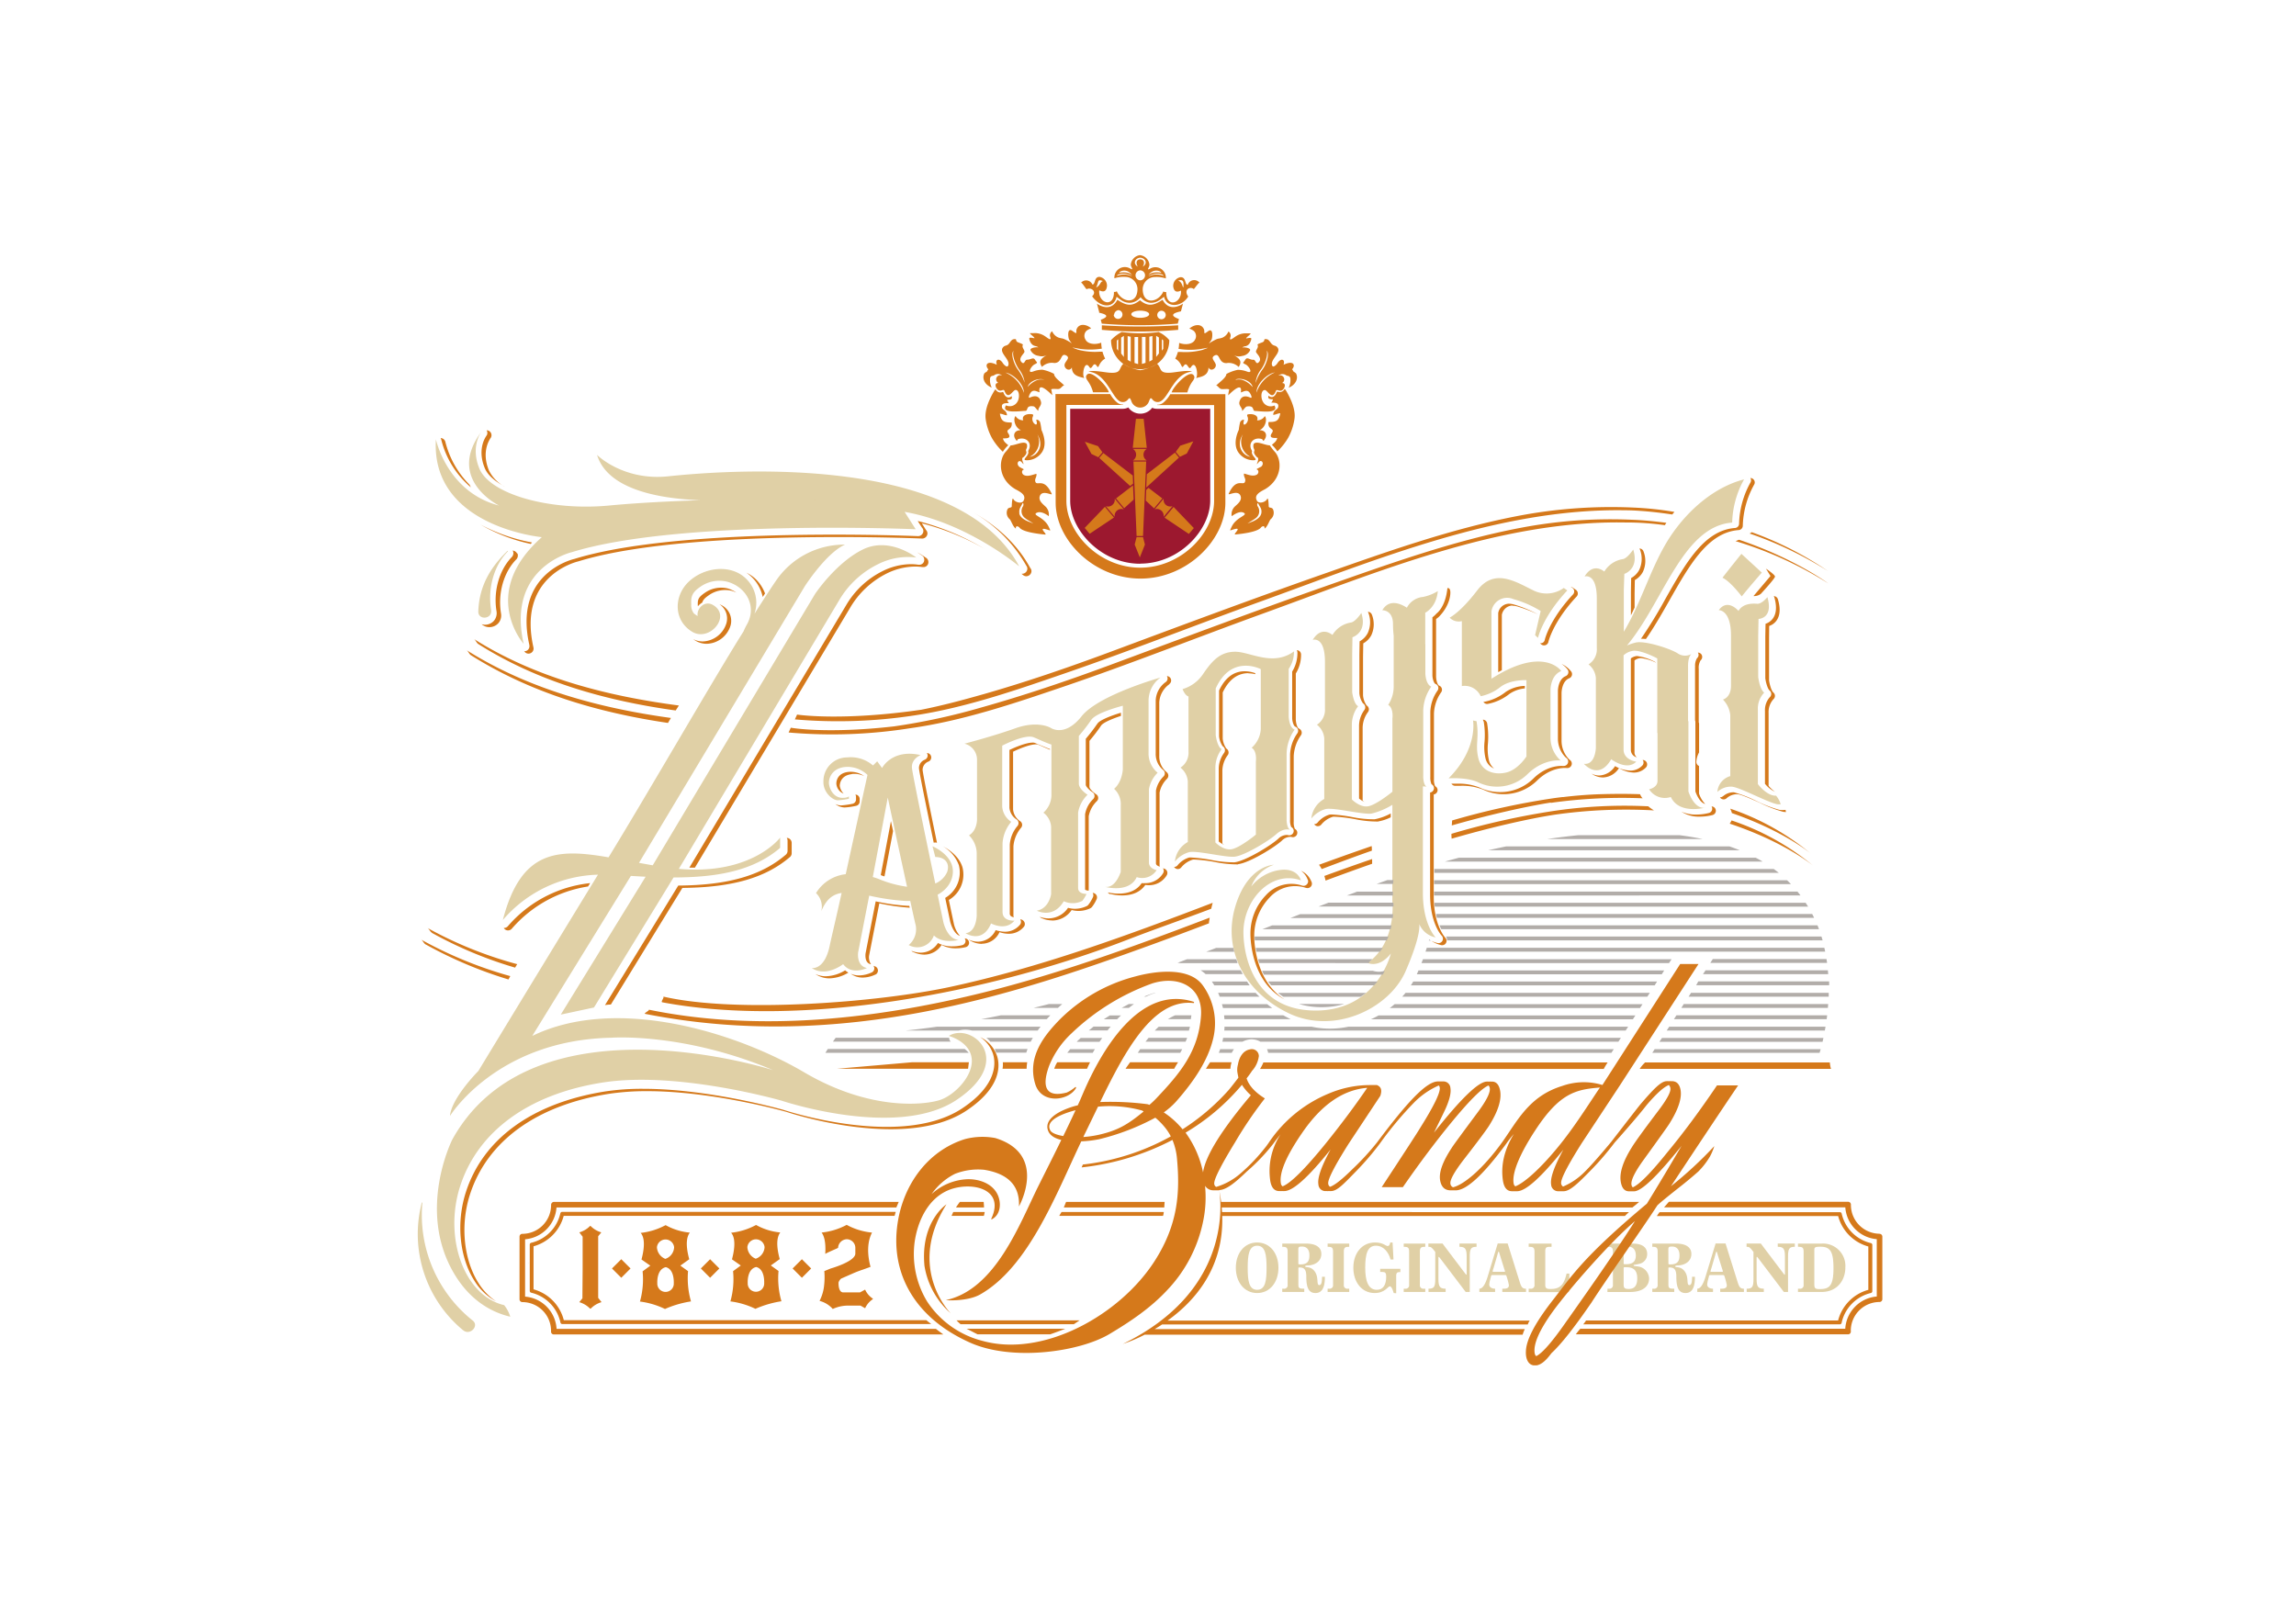 <svg id="Vrstva_1" data-name="Vrstva 1" xmlns="http://www.w3.org/2000/svg" xmlns:xlink="http://www.w3.org/1999/xlink" viewBox="0 0 595.28 419.53"><defs><style>.cls-1{fill:none;}.cls-2{clip-path:url(#clip-path);}.cls-3{fill:#e0d0a6;}.cls-4{fill:#9c182f;fill-rule:evenodd;}.cls-5{fill:#b2ada9;}.cls-6{fill:#d5791b;}</style><clipPath id="clip-path"><rect id="SVGID" class="cls-1" x="106.3" y="65.49" width="382.68" height="288.55"/></clipPath></defs><title>logo_konkurence</title><g class="cls-2"><path class="cls-3" d="M320.41,328.73c0-3.71,2.17-6.55,5.53-6.55s5.52,2.84,5.52,6.55-2.17,6.56-5.52,6.56-5.53-2.85-5.53-6.56m3.08,0c0,3.27.28,5.72,2.45,5.72s2.44-2.45,2.44-5.72-.29-5.71-2.44-5.71-2.45,2.44-2.45,5.71"/><path class="cls-3" d="M332.44,334.17h.4a.88.88,0,0,0,1-1v-8.61c0-1.2-.48-1.25-1.39-1.25v-.84h6.25c2.35,0,3.88.91,3.88,2.67,0,2.17-2,2.94-3.45,3-.56,0-.74.1-.74.24,0,.37,1.24-.07,2.22,1,1.5,1.59.55,3.85,1.44,3.85.47,0,.71-.51.71-2.16h.74c0,2-.32,4.22-2.45,4.22-1.79,0-2.37-1.5-2.37-4.26,0-1.95-.61-2.37-1.79-2.37-.19,0-.26,0-.26.2v4.3c0,.94.37,1,1.52,1V335h-5.7Zm4.18-6.5c0,.13.07.2.49.2,1.89,0,2.38-.86,2.38-2.35,0-1.75-.93-2.28-1.88-2.28s-1,.13-1,.94Z"/><path class="cls-3" d="M344.21,334.17h.41a.89.89,0,0,0,1-1v-8.61c0-1.2-.49-1.25-1.41-1.25v-.85h5.6v.85c-.92,0-1.4.05-1.4,1.25v8.61a.89.89,0,0,0,1,1h.4V335h-5.6Z"/><path class="cls-3" d="M361.34,335.29c-.11-.4-.48-1.74-1-1.74s-1.24,1.74-3.94,1.74c-3.35,0-5.52-2.85-5.52-6.56s2.17-6.55,5.62-6.55c2.1,0,2.79.92,3.26.92s.6-.43.68-.92h.61l.24,4.42h-.76c-.53-1.94-1.84-3.58-3.79-3.58-2.13,0-2.78,2-2.78,5.71,0,3.35.75,5.72,3,5.72,1.69,0,2.44-1.31,2.44-3.45,0-.93-.26-1.18-1-1.18h-.56V329h5.23v.85c-.74,0-1.08.07-1.08,1v4.5Z"/><path class="cls-3" d="M363.94,334.17h.4a.89.89,0,0,0,1-1v-8.61c0-1.2-.48-1.25-1.4-1.25v-.85h5.59v.85c-.91,0-1.4.05-1.4,1.25v8.61a.89.89,0,0,0,1,1h.4V335h-5.59Z"/><path class="cls-3" d="M370.36,334.17c1.47,0,1.76-.5,1.76-2.53v-7c-.95-1.29-1.14-1.34-1.79-1.34v-.85H374l5.92,7.84c.16.21.19.24.26.24s.08,0,.08-.2v-4.5c0-2-.37-2.53-1.87-2.53v-.85h4.43v.85c-1.46,0-1.76.5-1.76,2.53V335H380c-6.84-9-6.89-9.11-6.95-9.11s-.11.1-.11.19v5.55c0,2,.37,2.53,1.87,2.53V335h-4.44Z"/><path class="cls-3" d="M383.55,335v-.84c.63,0,1.39-.62,2.15-3.12l2.61-8.6h2.58l3.13,10c.41,1.36.75,1.73,1.63,1.73V335H389.5v-.84h.42c.89,0,1.29-.28,1.29-.92a17.82,17.82,0,0,0-.64-2.39c-.07-.2-.18-.22-.36-.22H387c-.24,0-.35,0-.4.24l-.24.92a6.24,6.24,0,0,0-.24,1.31c0,.64.61,1.06,1.51,1.06V335Zm6.39-5.21c.11,0,.26,0,.26-.11a3.83,3.83,0,0,0-.2-.66l-1.08-3.46c-.27-.86-.27-1-.37-1s-.13.13-.35.94l-1,3.43a3.41,3.41,0,0,0-.21.76c0,.07.06.09.21.09Z"/><path class="cls-3" d="M396.34,334.17h.51a.9.9,0,0,0,1-1v-8.61c0-1.2-.49-1.25-1.51-1.25v-.85h5.93v.85h-.49c-1,0-1.14.26-1.14,1.36v8.48c0,.92.35,1.09,1.35,1.09,2.15,0,3.44-.72,4.18-4h.73l-.13,4.81H396.34Z"/><path class="cls-3" d="M416.77,334.17h.41a.89.89,0,0,0,1-1v-8.62c0-1.19-.49-1.24-1.41-1.24v-.84h6.57c2.64,0,3.72,1.13,3.72,2.69a2.55,2.55,0,0,1-2.1,2.57c-.92.24-1.42.19-1.42.39s.49.17,1.07.27a3.28,3.28,0,0,1,2.95,3.11c0,1.69-1.16,3.52-5,3.52h-5.81Zm4.19-6.58c0,.15.07.23.2.23h.35c1.31,0,2.61-.33,2.61-2.26,0-1.47-.74-2.32-2-2.32-.84,0-1.15.19-1.15.85Zm0,5.37c0,1,.18,1.27,1.33,1.27,1.57,0,2.19-1,2.19-2.7,0-1.95-.74-2.93-2.84-2.93h-.48c-.13,0-.2.08-.2.23Z"/><path class="cls-3" d="M428.39,334.17h.39a.89.89,0,0,0,1-1v-8.61c0-1.2-.48-1.25-1.39-1.25v-.84h6.24c2.36,0,3.89.91,3.89,2.67,0,2.17-2,2.94-3.45,3-.57,0-.74.1-.74.24,0,.37,1.24-.07,2.22,1,1.5,1.59.55,3.85,1.44,3.85.47,0,.71-.51.71-2.16h.74c0,2-.32,4.22-2.45,4.22-1.8,0-2.37-1.5-2.37-4.26,0-1.95-.62-2.37-1.79-2.37-.2,0-.26,0-.26.2v4.3c0,.94.37,1,1.51,1V335h-5.69Zm4.18-6.5c0,.13.06.2.48.2,1.89,0,2.39-.86,2.39-2.35,0-1.75-.94-2.28-1.89-2.28s-1,.13-1,.94Z"/><path class="cls-3" d="M440.05,335v-.84c.63,0,1.38-.62,2.14-3.12l2.61-8.6h2.58l3.13,10c.42,1.36.76,1.73,1.63,1.73V335H446v-.84h.43c.88,0,1.28-.28,1.28-.92a17.82,17.82,0,0,0-.64-2.39c-.07-.2-.18-.22-.36-.22h-3.2c-.24,0-.36,0-.41.24l-.24.92a6.24,6.24,0,0,0-.24,1.31c0,.64.61,1.06,1.51,1.06V335Zm6.38-5.21c.12,0,.26,0,.26-.11a4.31,4.31,0,0,0-.19-.66l-1.09-3.46c-.27-.86-.27-1-.36-1s-.14.13-.36.94l-1,3.43a4.24,4.24,0,0,0-.21.76c0,.07.07.09.21.09Z"/><path class="cls-3" d="M452.86,334.17c1.47,0,1.76-.5,1.76-2.53v-7c-.95-1.29-1.14-1.34-1.79-1.34v-.85h3.69l5.92,7.84c.16.21.19.24.26.24s.08,0,.08-.2v-4.5c0-2-.37-2.53-1.87-2.53v-.85h4.43v.85c-1.46,0-1.76.5-1.76,2.53V335h-1.09c-6.84-9-6.88-9.11-6.95-9.11s-.11.1-.11.19v5.55c0,2,.37,2.53,1.87,2.53V335h-4.44Z"/><path class="cls-3" d="M466.16,334.17h.46a.89.89,0,0,0,1-1V324.6c0-1.15-.34-1.3-1.46-1.3v-.84h6.23a5.8,5.8,0,0,1,6.05,6.22c0,3.32-2.13,6.33-6.16,6.33h-6.12ZM470.4,333c0,1,.18,1.27,1.33,1.27,2.54,0,3.63-.76,3.63-5.4,0-4.36-.83-5.59-3.39-5.59-1.39,0-1.57.17-1.57.85Z"/><path class="cls-3" d="M235.52,245a4.54,4.54,0,0,0,6.61-2.44c2.26,2.27,6.39,1.17,6.39,1.17-3-.25-3.94-4.63-3.94-4.63L243.1,232c3.66-2,4.39-5.36,3.74-7.55-1-3.35-5.07-5-5.07-5l.72,2.77c2.72.05,3.8,1.77,3.08,3.88a5.8,5.8,0,0,1-3.08,3c-2.38-11.34-5.93-28.47-6.05-30-.18-2.37,2.25-3.3,2.25-3.3-7.42-1.7-10,3.34-10,3.34l-1.26-1.73-1.09,1.08a8.82,8.82,0,0,0-6.7-2.09,6.15,6.15,0,0,0-6.15,6.28c-.1,2.8,2.44,4.91,3.8,4.84a18.9,18.9,0,0,0,2.8-.4v-.63c-.54.5-2,.38-2,.38-2.26-.28-3.08-2.61-3.17-3.71s.55-3.84,4.08-4.27a7.47,7.47,0,0,1,5.91,2.05s-3.12,14.21-5.64,25.74a10.35,10.35,0,0,0-7.7,4.9,4.9,4.9,0,0,1,1.36,4.73c1.27-3.14,3-4.42,5.28-4.77-.84,3.88-2.78,12.13-3.1,13.7-1.33,6.41-4.65,5.77-4.65,5.77,3.71,2.51,8.14-1,8.14-1,2.27,3,6.16,1,6.16,1-2.81-.59-2.27-4.08-2.27-4.08l2.87-14.69a58.6,58.6,0,0,0,9.39,1.38H236c.61,2.8,1.09,4.95,1.29,5.81a5.34,5.34,0,0,1-1.72,5.65M228,228c-.59-.24-1.15-.42-1.71-.59l3.88-20.6s2.87,13.42,5,23.13A29.85,29.85,0,0,1,228,228m69.79-46.64v13.85a6.39,6.39,0,0,0,2.35,5.16,8,8,0,0,0-2.26,4.26v19c0,1.63,2,2,2,2a4.44,4.44,0,0,1-5.16,1.81c-2,4.25-8.15,2.53-8.15,2.53,2.72.36,4-3.89,4-3.89v-17.2a5.37,5.37,0,0,0-1.72-4.34c2.08-1.72,2.26-5,2.26-5V183s-6.79,1.72-8.15,3.62a45.75,45.75,0,0,1-3.25,4.21v12.36c0,1.45,2.26,2.9,2.26,2.9a8.28,8.28,0,0,0-2.45,4.61v19.55c0,1.63,2.18,1.54,2.18,1.54a8.64,8.64,0,0,1-1.09,1.81,5.47,5.47,0,0,1-4.8.09c-2.8,4.71-7,2.45-7,2.45,3.17-.54,3.71-4.26,3.71-4.26V214.35a5,5,0,0,0-2-3.62,6.16,6.16,0,0,0,2.08-4.44V193.07c-1.66-.54-3.33-1.38-4.61-1.89-2.26-.91-8.15,2.17-8.15,2.17V209.1a5.13,5.13,0,0,0,2.35,4,9.53,9.53,0,0,0-2.26,5.53v17.83c0,2.53,3.08,2.26,3.08,2.26-2.26,2.81-6.06.73-6.06.73-2.27,5.43-6.61,2.53-6.61,2.53,2.8-.27,2.89-4.53,2.89-4.53V221.14a6.7,6.7,0,0,0-2-4.53c2.35-1.44,2.08-4.61,2.08-4.61V197a4.26,4.26,0,0,0-3.26-4.16s7.34-1.9,13.22-4,9.15-.1,9.15-.1,3.61,2.54,8-3,20.46-10.05,20.46-10.05a7.37,7.37,0,0,0-3.08,5.61m22.38,40.83c2.44-.27,8.69-4,10.68-5.79s3.62-1.18,3.62-1.18c-1-.55-.9-2.9-.9-2.9V195.34a11.21,11.21,0,0,1,2.08-6.15c-1.45-.55-1.54-3.35-1.54-3.35v-12.4a7.65,7.65,0,0,0,1.36-4.53c-5.43,4-11.41.09-15.21.09s-5.88,2.17-8.24,5.61a9.67,9.67,0,0,1-5.43,4.08c.73,1.81,1.54,1.9,1.54,1.9v14.3a4.58,4.58,0,0,1-2.08,4.16,5,5,0,0,1,1.9,3.53v15.76a6.52,6.52,0,0,0-3.35,5.07,7.26,7.26,0,0,1,3.71-2.45c2.17-.45,9.41,1.45,11.86,1.18m-5.07-3.71V199.14a8,8,0,0,1,1.63-4.88c-1.18-.64-1.54-3.62-1.54-3.62V178.51c4.07-9,11.68-5,11.68-5V189.1a7,7,0,0,1-2.36,4.79c1.45.91,1.09,3.53,1.09,3.53v19s-3.71,3.08-6,3.72-4.53-1.72-4.53-1.72m127-9s-6.72,1.87-8.89-2.76a4.83,4.83,0,0,1-5.63-2s2.18-.39,2.18-2.17V190.07h-.06V170.73s-3.71-2-6-2a4.67,4.67,0,0,0-2.74,1.19l0,7h0v17.44c0,2.72,3.29,3.14,3.29,3.14-2.42,2.49-6.49-.62-6.49-.62-3.28,5.65-7.08,1.18-7.08,1.18,3,.36,3.1-4.18,3.1-4.18v-16.3h0v-1.77a5,5,0,0,0-1.9-3.53A4.6,4.6,0,0,0,414,168V155.19c0-6.79-3.17-5.7-3.17-5.7,2.3-3.84,5.11-1.28,5.11-1.28a6.87,6.87,0,0,1,4.86-3.24c1.19-.25,2.64-2.47,2.64-2.47,1.61,5.11-2.3,6.31-2.3,6.31L421,153l0,10.81c4.69-7.73,7.22-17.57,12.27-25,4.48-6.63,11.24-12.53,18.92-14.51a24.15,24.15,0,0,0-3.09,11.21c-12.84.94-17.89,20.66-27.28,31.87a14,14,0,0,1,2.44-.8c2.45-.41,8.7,1.57,10.68,2.82a3.4,3.4,0,0,0,3.63.17c-1,.82-.91,3.15-.91,3.15V187h.09v18.21s1.39,4.64,4.35,4.25M398,164.69l1.45-6.25a27.57,27.57,0,0,0-7.06-3.08,4.1,4.1,0,0,0-5.7,3.17V176c13.57-8.69,18.1-2,18.1-2C402,175.1,402,178.8,402,178.8v12.41a7.94,7.94,0,0,0,2.63,6s-4.34-.63-8.6,3.53a11.24,11.24,0,0,1-12.67,2.18c-2.9-1.46-7.79-1.09-7.79-1.09,7.7-7.7,6.34-15,6.34-15l.91.18c.72,4.35-.37,6,.45,9.51s4.16,4.52,7.24,3.8,5.25-4.17,5.25-4.17V176.36s-4.26-.18-6.79,1.81a11.9,11.9,0,0,1-5.07,2.36,4.55,4.55,0,0,0-4.89-2.63V161.06a3.32,3.32,0,0,1-3.17-.9s2.72-1.27,7.15-7.06,9.78-2.36,14.4-.09a7.67,7.67,0,0,0,8.05-.55l.91.64c-6.43,6.88-7.6,12.31-7.6,12.31ZM369.55,167v7.7s.09,2.8,1.54,3.34a11.23,11.23,0,0,0-2.09,6.16v16.92s-.09,2.36.91,2.9a2.74,2.74,0,0,0-1-.09v27.65c0,8.2,3.3,11.5,3.3,11.5a5.89,5.89,0,0,1-4.26-3.51s.75,2.44-3.51,12.24S345.82,268.43,334,262.68s-16.93-16.82-13.74-27.58,10-10.86,10-10.86a9.59,9.59,0,0,0-5.85,5.64,11.48,11.48,0,0,1,7.24-4.26c4.79-.74,5.64,2.66,5.64,2.66-7.88-2.76-15,5.22-14.91,13.64.08,6.07,2.77,20.12,18.75,20.12s19.48-14.8,19.48-14.8c-3.09,3.94-6,2.45-6,2.45,7.56-5.43,6.39-16,6.39-16v-25a18.63,18.63,0,0,1-5.44,2.28c-2.45.27-9.69-1.63-11.86-1.18a7.32,7.32,0,0,0-3.71,2.45,6.52,6.52,0,0,1,3.35-5.07V191.45a5,5,0,0,0-1.9-3.53,4.6,4.6,0,0,0,2.08-4.16V171.63c0-6.8-3.17-5.71-3.17-5.71,2.3-3.83,5.11-1.27,5.11-1.27a6.87,6.87,0,0,1,4.86-3.24c1.19-.25,2.63-2.47,2.63-2.47,1.63,5.11-2.3,6.3-2.3,6.3l-.07,4.2V179.5s.36,3,1.54,3.62a8,8,0,0,0-1.63,4.89v19.28s2.26,2.35,4.52,1.72,6-3.71,6-3.71v-19s.36-2.63-1.09-3.53a8.69,8.69,0,0,0,1.42-4.74V164.83a24.82,24.82,0,0,1-.18-3c0-3.71-2.78-3.59-2.78-3.59,1.64-2.77,4.3-2,6.38-.66a5.23,5.23,0,0,1,4.12-2.78,11.53,11.53,0,0,0,3.9-1.53c-.37,4.25-3.26,5.61-3.26,5.61V167Zm92.13,41.55a5.57,5.57,0,0,1-.85,0c-2.45-.43-9.69-4.4-11.86-4.57a5.13,5.13,0,0,0-3.71,1.38,4.6,4.6,0,0,1,3.35-4.11V185.47a6.79,6.79,0,0,0-1.9-4.07s2.08-.5,2.08-3.57v-13c0-6.79-3.17-6.61-3.17-6.61,2.3-3.17,5.11.19,5.11.19,1.19-2,3.67-1.94,4.86-1.85s2.64-1.72,2.64-1.72c1.62,5.58-2.3,5.65-2.3,5.65l-.08,4.17v10.89s.36,3.09,1.54,4.06a6,6,0,0,0-1.63,4.43v19.28s2.26,3,4.53,3l.19,0a6.25,6.25,0,0,1,1.2,2.21M113,113.87s2.87,13.74,16.39,17.22c0,0-13.78-6.69-4.64-19.07-.56.83-2.56,4.36-.48,9.44,2.78,6.78,18.45,11.07,33.61,9.63,7.88-.75,16.93-1.16,23.8-1.38-10.12-.35-24.07-2.54-26.88-11.74,0,0,6.77,6.77,18.45,5.54s74.8-7,91,23.36c0,0-13.32-11.27-29.71-14.14l2.87,4.51s-61.28-2.67-89.14,5.94c0,0-17,3.89-12.5,23.77,0,0-11.69-13.11,4.71-27.66,0,0-28.89-2.67-27.46-25.42M248,285.22c-15.36,10.25-45.29.21-45.29.21s-27-7.79-46.51-4.72-32.38,12.92-36.89,26.85c-4.33,13.38,1,28.42,11.4,30.87a8.9,8.9,0,0,1,1.59,3c-5.09-1.2-10.57-4.38-14.63-11.3-9.63-16.39-.41-34.63-.41-34.63,21.11-38.12,83.2-18,83.2-18-23.36-9.84-42-8.41-42-8.41-29.71.62-41.8,20.29-41.8,20.29.41-4.71,7.37-11.68,7.37-11.68s14.91-24.58,31-50.89a33.61,33.61,0,0,0-24.66,11.75c4.72-18.23,14.16-18.55,27.41-16.25,10.33-16.86,27.86-47.31,35-58.59a15.28,15.28,0,0,1,.87-1.79c2.67-4.7-.16-9.77-5.15-11.1a8.54,8.54,0,0,0-6.93,1.33c-1.83,1.27-2.5,2.22-2.35,4.49a3.56,3.56,0,0,0,.66,2.39,6.57,6.57,0,0,0,1,.7c-.32-1.85,1.71-4.12,3.91-2.9,5,2.79-.78,9.69-5.3,7-4.86-2.9-4.86-9.19-1-12.93s10.76-4.8,14.84-.95a8.7,8.7,0,0,1,2.27,9.21c3.06-4.82,5.28-8.22,6.28-9.55a21.44,21.44,0,0,1,17.21-8.4C214.2,143.38,208.67,152,208.67,152l-43,71.74,3.56.64L211.33,154s5.33-8,12.3-11.48,13.93,2.05,13.93,2.05a17.18,17.18,0,0,0-10,1.77,23.87,23.87,0,0,0-10,9.32L176,225.3c19,1.68,26.27-8.11,26.27-8.11v2.66c-6.92,5.92-16.19,7.66-27.64,7.68L154,261.25l-8.61,1.84,22-35.75-3.82-.21L138,268.62c21.92-10.65,53.07-.81,70.49,9.43s31.56,8.4,35.25,7.17,8.61-6.15,8.2-10.65-5.95-5.95-5.95-5.95c5.95-3.68,17.42,6.35,2,16.6M131.65,143c-3.78,3.87-5.18,9.85-4.32,15.09.42,2.53-3.4,2.8-3.32.45.22-6.44,3-11.27,7.53-15.66.07-.07.18,0,.11.12M120.07,344.94a32.36,32.36,0,0,1-10.72-33.07c0-.08.16-.06.16,0a35,35,0,0,0,13.06,30.56c1.76,1.41-.76,4-2.5,2.49M451.49,143.61l5.3,4.87s-3.31,3.78-5.21,6.17c0,0-2.87-3.84-5-4.85,0,0,2.86-3.66,4.92-6.19"/><path class="cls-4" d="M295.62,146.18c-10.22,0-18.15-8.78-18.15-16.34V106h13.67a3,3,0,0,0,1.39-.35,3.83,3.83,0,0,0,6.19.09,3,3,0,0,0,1.34.26h13.71v23.81c0,7.56-7.93,16.34-18.15,16.34"/><path class="cls-5" d="M316.22,258.44c-.13-.34-.26-.68-.41-1h9.73c.3.34.64.67,1,1Zm5.46-6.85H311.27a9.37,9.37,0,0,1,1.31,1h9.62c-.18-.34-.36-.68-.52-1m1.65,2.92h-9.14c.23.33.44.67.64,1H324c-.24-.33-.46-.67-.68-1m-32.5,6.84h1.87c.43-.35.87-.68,1.31-1h-1.34c-.6.33-1.21.65-1.84,1m-8.51,5.84h4.85c.27-.35.54-.68.81-1h-4.44c-.42.34-.81.68-1.22,1m17.29-9.76h-.2c-1,.3-1.9.64-2.8,1h.53a17.55,17.55,0,0,1,2.47-1m-45.21,6.84h17c.34-.37.65-.71.94-1H259.5q-2.52.53-5.1,1m94.12-3.93H336.8a20,20,0,0,0,5.84.82,20.62,20.62,0,0,0,5.88-.82m-45.7,3.93h5.94c0-.34.1-.66.13-1h-4.22a12.91,12.91,0,0,0-1.85,1M276.72,273h6.59c.19-.32.37-.64.56-.95h-6.4c-.27.32-.52.64-.75.95m-42-5.77h13.81a7.24,7.24,0,0,1,1.75-.23,7.93,7.93,0,0,1,1.76.23h17c.25-.36.5-.69.75-1h-26.9q-4,.57-8.15,1m119.47-9.76H331.38a13,13,0,0,0,1.36,1h20a17.48,17.48,0,0,0,1.44-1m-37.37,2.91c.09.34.19.67.26,1h12.77c-.44-.33-.88-.66-1.31-1Zm-37.29,9.38-.36.39h5.91l.69-1h-5.57l-.67.62m19.86-2.53h8.87c.08-.34.19-.66.26-1h-8.11c-.35.33-.69.66-1,1M297,270.11h10.39c.13-.34.29-.67.4-1h-10c-.26.32-.53.66-.79,1m-38.74,2.75a.36.36,0,0,1,0,.1h7.82c.1-.32.22-.64.33-.95h-8.51a8.86,8.86,0,0,1,.34.85m205.09-44.61H371.81v1h92.52c-.32-.34-.67-.68-1-1m-8.16-5.83H378.22q-1.8.48-3.63,1H457c-.57-.35-1.17-.69-1.79-1m4.66,2.92h-88v1h89.33c-.43-.34-.87-.68-1.32-1m-98.64,9v-.28h-16.8l-2.56,1h19.4c0-.44,0-.72,0-.73m0-6.12H359.7l-2.79,1h4.26Zm78.48,27.27h34.48l0-1H440.31Zm8.75-36H390.46c-1.52.32-3.07.65-4.65,1h65.27c-.87-.35-1.76-.69-2.68-1m-12.94-2.91H409.2c-2.52.25-5.22.59-8.07,1h40.31q-2.83-.6-6-1M334.61,264.27c-.65-.32-1.29-.66-1.9-1H317.38c0,.34.06.67.08,1Zm24.95-20.42c.16-.34.3-.67.43-1h-34.7c0,.29,0,.62.06,1ZM246.1,269.33a.91.91,0,0,1,0-.23H216.66l-.71,1h30.56a1.32,1.32,0,0,1-.41-.78m111-14.82H328.79c.24.35.52.68.79,1h26.69c.31-.33.6-.67.87-1m-107,17.5H214.62L214,273h37.16a6.15,6.15,0,0,0-1-.95m36-7.74h3.47c.33-.35.66-.68,1-1h-2.9c-.53.33-1.06.67-1.56,1m84.35-20.69c0,.09-.05.18-.07.27H371a4.87,4.87,0,0,1-.45-.27M256.72,270.11h10.52c.17-.35.36-.69.55-1H255.74a7.21,7.21,0,0,1,1,1m11.19-8.76h6.35l1.13-1h-3.46c-1.33.35-2.67.68-4,1m105.73-20.41h97.93l-.39-1h-98c.16.38.31.72.46,1m1.51,2.65a1.22,1.22,0,0,1-.06.26h97.42l-.3-1H374.9a1.37,1.37,0,0,1,.25.75M372.54,238h97.8c-.16-.34-.32-.68-.5-1H372.31c.07.34.14.7.23,1M473,245.76H369.92c-.1.32-.21.66-.33,1H473.21c-.07-.34-.14-.68-.22-1m-29.57,3.93H473.7q-.06-.51-.15-1H444.07Zm-13.79,4.82H366.4c-.19.34-.39.68-.61,1H429Zm11.9-1.9H474l-.09-1H442.19ZM372,235.1h96.79l-.64-1H371.9c0,.36.06.68.1,1m62,29.17h39.6l.12-1H434.65Zm-70.45-5.83H427.1l.65-1H364.42c-.28.34-.57.68-.87,1m103.26-26.25c-.26-.35-.52-.68-.79-1H371.81v.92s0,.06,0,.1Zm-29,26.25h36.32c0-.34,0-.68,0-1h-35.7Zm-1.89,2.91h38c0-.33.05-.66.07-1H436.54ZM428.39,273h43.37s.11-.34.28-.95H429Zm3.73-5.77h41c.06-.33.12-.66.18-1H432.77Zm-1.89,2.92h42.3c.07-.32.15-.66.23-1H430.89Zm-74.79-5.84h67.91l.65-1H357.41c-.64.36-1.3.7-2,1m5.73-33.1h-9.3l-2.63,1h11.93Zm-.34,8.75h-31l-2.51,1h33.25c.09-.34.17-.69.24-1m-2.32,5.84H325.57c.05.32.1.66.17,1h32a11.45,11.45,0,0,0,.75-1m2.68-8.75H337.07l-2.51,1h26.55c0-.36.07-.7.08-1m-41.38,8.75H315.3l-2.58,1H320c-.08-.34-.16-.67-.22-1m111.7,5.83H367.77l-.43,1h63.51Zm-71.2,9.76h64.92l.65-1H361.57c-.41.35-.83.69-1.26,1m-5.42-11.66a1.36,1.36,0,0,1,.47-.62c.17-.13.31-.26.48-.4H326.19c.09.34.18.67.29,1Zm78.49-1H368.93c-.12.33-.26.67-.39,1h64.19Zm-88.61,18a22.76,22.76,0,0,1-4.69-.5H317.47c0,.35,0,.68-.07,1H421.48l.65-1H349.58a24.24,24.24,0,0,1-4.81.5m14.28-15a5.11,5.11,0,0,1-3.12,0H327.21q.23.51.48,1h30.79c.21-.33.4-.66.57-1M317,269.8l-.09.31h5.23a5.61,5.61,0,0,1,1.57-.54,4.47,4.47,0,0,1,3.05.54H419.6l.65-1H317.12c-.05.23-.07.46-.12.7M295,273h11c.18-.32.35-.63.51-.95h-10.9L295,273m33.79,0h89l.61-.95H328.5a4.36,4.36,0,0,1,.29.95m-7.91-23.27c-.13-.34-.24-.68-.34-1H307.76c-.82.31-1.63.63-2.46.93.23,0,.46.05.68.09ZM316,273h3.36a6.83,6.83,0,0,1,.57-.95h-3.58c-.1.31-.23.63-.35.95"/><path class="cls-6" d="M246,233.37l1.32,6.24a7.15,7.15,0,0,0,1.58,3.08c-1.77-.55-2.51-3.59-2.52-3.61l-1.32-6.25a7.64,7.64,0,0,0,3.55-8.46,9.3,9.3,0,0,0-4.15-4.91c1.31.67,4.2,2.46,5.08,5.45a7.61,7.61,0,0,1-3.54,8.46m-9.36,13.43a7.11,7.11,0,0,0,3,.74,5.32,5.32,0,0,0,4.48-2.51,7.58,7.58,0,0,0,3.72.87,10.93,10.93,0,0,0,2.58-.31,1.15,1.15,0,0,0-.2-2.25s-.06,0-.1,0a1.12,1.12,0,0,1,.21.53,1.14,1.14,0,0,1-.85,1.21,10.35,10.35,0,0,1-2.58.31,7.47,7.47,0,0,1-3.72-.87,5.32,5.32,0,0,1-4.47,2.51,6.73,6.73,0,0,1-2.41-.49,1.34,1.34,0,0,0,.34.29m25.65-144.13c-.58.54-1.55.64-2.13-.9-.09-.23-.16-.16-.32-.12a1.34,1.34,0,0,1-1.47-.37,1.65,1.65,0,0,1-.27-.38,3.6,3.6,0,0,0-.28.35c-1.1,1.83-2.68,4.94-2.24,7.55a14.48,14.48,0,0,0,1.6,4.76,15.93,15.93,0,0,0,2.82,3.56,8.11,8.11,0,0,1,1.41-1.69c-.48-.47-1.22-.9-1.37-1.79.87,0,2.29.07,1.39-1.27s1.13-.69.87-2.85c-1.83,0-2.7-.14-3.06-2.27.68,0,1.16.4,1.85.4-.12-1.37-1.12-1.27-1.29-2-.28-1.21.94-1.15,1.79-1.15a1.76,1.76,0,0,1-.44-.87c1.44,0,1.24-.49,1.14-.94m-7.73,142a5.1,5.1,0,0,0,4.58-3,7.65,7.65,0,0,0,2.38.41,5,5,0,0,0,4-1.89,1.15,1.15,0,0,0,0-1.26,1.23,1.23,0,0,0-1-.59s0,0,0,.05a1.15,1.15,0,0,1,0,1.26,5,5,0,0,1-4,1.9,7.63,7.63,0,0,1-2.38-.42,5.1,5.1,0,0,1-4.57,3,5.92,5.92,0,0,1-2.4-.53l.11.1a6.29,6.29,0,0,0,3.22,1M239.77,197a2.32,2.32,0,0,0-1.51,2.14c0,.44.51,3.33,3.83,19.39a1.19,1.19,0,0,1,.79,0l.05,0c-3.23-15.62-3.7-18.47-3.73-18.91a2.32,2.32,0,0,1,1.51-2.14,1.15,1.15,0,0,0-.15-2.19l-.25,0a1.25,1.25,0,0,1,.2.55,1.16,1.16,0,0,1-.74,1.15m-28.33,55.6,0,0a6.39,6.39,0,0,0,3.64,1.1,9.92,9.92,0,0,0,4.88-1.49,4.89,4.89,0,0,1-.84-.59,10.07,10.07,0,0,1-5,1.54,6.47,6.47,0,0,1-2.73-.59M321,224.08c2.84-.31,9.33-4.27,11.33-6.08a3.15,3.15,0,0,1,2.11-1,2.13,2.13,0,0,1,.32,0,1.27,1.27,0,0,0,.54.08,1.15,1.15,0,0,0,1.05-1.15,1.13,1.13,0,0,0-.63-1,4.15,4.15,0,0,1-.3-1.87V196.15a10.11,10.11,0,0,1,1.85-5.46,1.16,1.16,0,0,0-.51-1.77c-.41-.15-.76-1.37-.8-2.28v-12a9.19,9.19,0,0,0,1.36-4.95,1.14,1.14,0,0,0-.65-1,1,1,0,0,0-.46-.08,1.14,1.14,0,0,1,.17.54,9.12,9.12,0,0,1-1.36,5v12c0,.9.39,2.12.79,2.27a1.14,1.14,0,0,1,.52,1.77,10.11,10.11,0,0,0-1.85,5.46v16.93a4.12,4.12,0,0,0,.3,1.87,1.14,1.14,0,0,1,.64,1,1.15,1.15,0,0,1-1.06,1.14,1.27,1.27,0,0,1-.54-.08,2.13,2.13,0,0,0-.32,0,3.2,3.2,0,0,0-2.11,1c-2,1.81-8.5,5.77-11.33,6.09a29.13,29.13,0,0,1-6-.61,39.39,39.39,0,0,0-5.11-.63,3.48,3.48,0,0,0-.63,0,6.1,6.1,0,0,0-3,2,1.16,1.16,0,0,1-.91.44h0a1.12,1.12,0,0,0,.57.48,1.07,1.07,0,0,0,.39.07,1.14,1.14,0,0,0,.91-.45,6.18,6.18,0,0,1,3-2,3.16,3.16,0,0,1,.63,0,39.59,39.59,0,0,1,5.11.63,29.13,29.13,0,0,0,6,.61m-51.76-31c.43.17.9.38,1.39.6l1.57.67v-.17c-.88-.32-1.73-.7-2.5-1-.5-.22-1-.43-1.4-.6a1.58,1.58,0,0,0-.6-.08c-1.67,0-4.47,1.18-6,1.9v15a4,4,0,0,0,1.81,3,1.15,1.15,0,0,1,.53.84,1.18,1.18,0,0,1-.32.95,8.35,8.35,0,0,0-1.93,4.77v17.77a.85.85,0,0,0,.5.89,1.84,1.84,0,0,0,.55.17,1.07,1.07,0,0,1-.11-.53V219.47a8.45,8.45,0,0,1,1.93-4.77,1.16,1.16,0,0,0,.32-.94,1.11,1.11,0,0,0-.53-.84,4.06,4.06,0,0,1-1.81-3v-15c1.5-.73,4.3-1.91,6-1.91a1.6,1.6,0,0,1,.6.09m45.15,41c-22.38,8.56-44.85,16.83-68.3,21.86-18.76,4-55.35,6.83-74.21,2.44.53.12-.73,1.4-.19,1.5,36.36,6.83,85.06-2.43,120.73-16.27,7.15-2.77,14.42-5.26,21.6-8,.11-.52.23-1,.37-1.52m-82.87-18.61c-.2-.91-.38-1.78-.55-2.58l-2.64,14,.81.3.16,0Zm185.31,60H327.55a10.26,10.26,0,0,1-.86,1.68h89.12a14.74,14.74,0,0,1,1-1.68m12.08-65.32a14.76,14.76,0,0,1-1.26-.86,1.9,1.9,0,0,1-.25-.24,125.58,125.58,0,0,0-24.83,1.24h0a196.77,196.77,0,0,0-26.24,5.89c0,.42,0,.84.07,1.26,6.93-2,13.92-3.78,21-5.2,1.83-.37,3.7-.7,5.58-1l0,0a131.36,131.36,0,0,1,25.89-1.13m-174-30.1c-5.34,1.52-10.63,2.93-16,4-20.74,3-32.18,1.27-32.19,1.25l-.58,1.25a130.33,130.33,0,0,0,30.8-1c13.4-2,26.59-6.59,39.25-10.95,17.11-5.89,33.95-12.56,51-18.72,30-10.85,61.43-24,93.83-23.56q2.26,0,4.53.18c1.89.13,4.66.4,8.08.92.18-.23.38-.45.55-.67a84.77,84.77,0,0,0-10.7-1.13v0a128.06,128.06,0,0,0-30.47,2.29c-16.74,3.27-32.92,9-49,14.65-18.88,6.6-37.61,13.61-56.35,20.59-10.78,4-21.67,7.74-32.73,10.9m174.38-8.33a13.82,13.82,0,0,0-4.83-1.6,3,3,0,0,0-1.59.62l0,6.25c0,.05,0,.1,0,.15v17.44a2,2,0,0,0,1.55,1.81,1.61,1.61,0,0,1-.61-1.27V177.66s0-.1,0-.16l0-6.24a3,3,0,0,1,1.59-.62,11.34,11.34,0,0,1,3.89,1.15Zm-96.07,87.54c-7.36-4.58-8-14.14-8-16.53a14.32,14.32,0,0,1,4-10,8.85,8.85,0,0,1,9.4-2.49,1.84,1.84,0,0,0,.4.06,1.15,1.15,0,0,0,1-1.74,5.07,5.07,0,0,0-2.67-2.76A4.84,4.84,0,0,1,339,228a1.15,1.15,0,0,1,.16.58A1.21,1.21,0,0,1,338,229.7a1.84,1.84,0,0,1-.4-.06,8.84,8.84,0,0,0-9.4,2.5,14.26,14.26,0,0,0-4,10c0,2.49.68,12.75,8.93,17.07m-45.27-27.41a12.38,12.38,0,0,0,3.08.39c2.73,0,4.76-.94,6-2.72a6.27,6.27,0,0,0,.92.07,5.33,5.33,0,0,0,4.63-2.57,1.16,1.16,0,0,0-.75-1.75,1.25,1.25,0,0,1-.27-.08c.05.08.13.14.16.22a1.16,1.16,0,0,1-.08,1.07A5.32,5.32,0,0,1,296.9,229,6.3,6.3,0,0,1,296,229c-1.19,1.79-3.23,2.72-6,2.72a13,13,0,0,1-2.76-.31,1.07,1.07,0,0,0,.62.46m-15.07,6.83a6.12,6.12,0,0,0,5.06-2.73,6.74,6.74,0,0,0,1.79.24,7.18,7.18,0,0,0,3.05-.69,1.3,1.3,0,0,0,.41-.32,9.66,9.66,0,0,0,1.25-2.11,1.17,1.17,0,0,0-.14-1.07,1.23,1.23,0,0,0-.93-.49,1.12,1.12,0,0,1,.13,1,9.77,9.77,0,0,1-1.25,2.1,1.07,1.07,0,0,1-.41.32,7.22,7.22,0,0,1-3.05.7,6.7,6.7,0,0,1-1.79-.25,6.13,6.13,0,0,1-5.07,2.74,6.68,6.68,0,0,1-2.27-.41,1.18,1.18,0,0,0,.32.26,6.49,6.49,0,0,0,2.9.68m-49.91-30.83v-.64a1.18,1.18,0,0,0-.66-1.07,1.19,1.19,0,0,0-.45-.08,1.17,1.17,0,0,1,.17.61v.64a1.15,1.15,0,0,1-.89,1.12,21.41,21.41,0,0,1-3,.43h0a3.81,3.81,0,0,1-1.48-.35,4.16,4.16,0,0,0,2.42.88h0a18.54,18.54,0,0,0,3-.43,1.14,1.14,0,0,0,.89-1.11M227,252.71a1.17,1.17,0,0,0,.61-1.18,1.15,1.15,0,0,0-.91-1,2.18,2.18,0,0,1-.27-.11,1.12,1.12,0,0,1,.24.53,1.16,1.16,0,0,1-.61,1.18,8.06,8.06,0,0,1-3.35.8,5.48,5.48,0,0,1-2.16-.44,5.23,5.23,0,0,0,3.1,1,8.06,8.06,0,0,0,3.35-.8m8.85-17.31c0-.16-.07-.32-.1-.49h-.28a52.58,52.58,0,0,1-8.43-1.17l-2.64,13.56c0,.2-.3,2.39,1.36,2.74a.11.11,0,0,1,.06,0,3.18,3.18,0,0,1-.49-2.23l2.65-13.55a53.91,53.91,0,0,0,7.87,1.13m-15-34.67a5.8,5.8,0,0,1,3.23.56,6.12,6.12,0,0,0-4.17-1.1c-3.2.39-3.07,3-3.07,3.05a3,3,0,0,0,1.89,2.58,3.57,3.57,0,0,1-1-2s-.13-2.66,3.07-3.05m42.6-63.67c-.74-.35-1.32-2.27-1.63-2.45a2.18,2.18,0,0,1-.55-2.58c.31-.56,1.07-.3,1.09-.72s.09-2.55.42-1.9c.48.89,2.18,1.27,2.62.46.81-1.48-.65-2.26-2.16-3.06-4.59-2.78-4.31-7.78-2.31-9.82.06,0,1.13-1.45,1.15-1.51,1.28,0,3.47-1.3,4.19-.35.3,1.15-.41,1.26-.15,1.89s-.4,1.19-.73,1.54c-1,.27.85,2.81-.44,1.29-.69-.83-1.58.27-.66,1.15a3.28,3.28,0,0,0,.43.26c.27.2,1,.41.66.55-.52.23-.44,1,.09,1.33,1,.58,2.39-.1,3.29-.29.15.84-.5,1.25-.29,2,.39,1.37,2.23-1.23,4.25,3.17.31.66-2.41-1.18-3.07.59-.54,1.45,1.41,2.47,1.8,3.12a2.83,2.83,0,0,1,.51,2.11s-1.73-1.43-3-.93c-1.61.66,1.74,1,3,3.7.62,1.33.55.93-.86.58-1.89-.47.66,1.48-.1,1.41-1.42-.13-5.69-.59-6.62-1.79-.33-.41-1.09-.6-.94.26m.87-4c.16.94,1.1,1.59,2,2,.26.13,1.61.61,1.7.72-.43-.37-1.67-1-2.08-1.38a2.24,2.24,0,0,1-.6-3.21c0-.07.24-.75-.16-.75-.4,1-1,1.35-.82,2.63M130.62,240.64a1.32,1.32,0,0,0,.53.49,1.3,1.3,0,0,0,1.6-.38,32.7,32.7,0,0,1,19.71-10.88L153,229a32.65,32.65,0,0,0-21.28,11.11,1.3,1.3,0,0,1-1.07.51m182.79-1.2c0-.29.06-.59.11-.88s.05-.39.08-.59c-20.62,7.87-41.34,15.43-62.86,20.42-20.52,4.76-51.55,9.82-82.62,3.43.54.11-1.42,1-.88,1.1,51.34,10.14,96.95-5.47,130.93-17.79,5.09-1.85,10.17-3.76,15.24-5.69M251,277.13a.22.22,0,0,0,0-.08c.07-.53.13-1.07.2-1.6H236.44L217,277.13ZM453.6,138.34a96.3,96.3,0,0,1,20.33,9.74A87.62,87.62,0,0,0,454.18,138l-.58.37m-28.13,27.27a9.36,9.36,0,0,1,1.26.06c2.17-3.11,4.14-6.57,6.06-9.95,5.16-9.11,10-17.72,18-18.3a1.14,1.14,0,0,0,1.06-1.08,23.12,23.12,0,0,1,2.93-10.68,1.13,1.13,0,0,0-.06-1.28,1.18,1.18,0,0,0-.9-.46,1.13,1.13,0,0,1,0,1.2,23.16,23.16,0,0,0-2.93,10.68,1.13,1.13,0,0,1-1.06,1.08c-8,.58-12.83,9.19-18,18.3a118.83,118.83,0,0,1-6.38,10.43M266.17,277.13a13.61,13.61,0,0,1,.15-1.68H260a6.3,6.3,0,0,1-.07,1.68Zm-89.25-46.89c12.91-.11,21.53-2.59,27.88-8a1.29,1.29,0,0,0,.46-1v-2.68a1.31,1.31,0,0,0-.9-1.23,1.59,1.59,0,0,0-.38-.07,1.31,1.31,0,0,1,.21.7v2.67a1.31,1.31,0,0,1-.46,1c-6.35,5.43-15,7.91-27.88,8l-19,31a8.81,8.81,0,0,1,1.53-.15ZM124,167c15.38,9.74,33,14.71,51.19,17.23.27-.44.55-.86.83-1.29-18.56-2.44-37.18-7.15-53.14-17.25.46.29.65,1,1.12,1.31m140.69-55.47c-1.59-.62-2.07-2.93-1.39-3.65a2.24,2.24,0,0,0,2,1.1c-.47-1.06.65-1.77,2.21-1.58.57.07.34.41.2.81a1.68,1.68,0,0,0,.62,1.77c.16.13.78.34.35-1-.09-.28.74-.18,1,.55a14.56,14.56,0,0,1,.33,1.93c1.07,2.34,1.09,4.49.08,5.89a4.77,4.77,0,0,1-3.77,2c-1.86,0,.75-1.14.24-2.39,1.3-2.15-.58-3.76-2.55-3.1-.35.12-.21,1-.87-.21-.49-.9-.12-2.1,1.52-2.1m2.3,6.9c2-.26,3.85-2.79,2-5.83a4.36,4.36,0,0,1-2,5.83m-93,67.72c-18.59-2.56-37-7.5-53-17.59.46.29.65,1,1.12,1.31,15.44,9.75,33,14.9,51.11,17.57.25-.43.5-.86.76-1.29m-39.88-42.64a1.4,1.4,0,0,0-1.18-.76s.09.09.11.14a1.44,1.44,0,0,1-.28,1.51c-3.27,3.34-4.84,8.85-4,14a3.07,3.07,0,0,1-.64,2.53A3.11,3.11,0,0,1,125.8,162a3.3,3.3,0,0,1-.94-.15,3,3,0,0,0,2,.77,3.12,3.12,0,0,0,2.39-1.07,3.07,3.07,0,0,0,.64-2.53c-.85-5.18.72-10.69,4-14a1.47,1.47,0,0,0,.28-1.5m305.3,29.38v13.91a1,1,0,0,1,.09.42v18c.32.94,1.24,2.95,2.55,3.25a7,7,0,0,1-1.61-2.71v-7.15h0a1.15,1.15,0,0,1-.69-1.09,5.66,5.66,0,0,1,.71-2.43v-7.37a1,1,0,0,0-.09-.41V173.44a3.71,3.71,0,0,1,.49-2.22,1.15,1.15,0,0,0,.19-1.55,1.11,1.11,0,0,0-.9-.45,1.12,1.12,0,0,1-.23,1.46,3.72,3.72,0,0,0-.49,2.23m1.21,38.85a13.42,13.42,0,0,0,3.33-.42,1.15,1.15,0,0,0,.81-1.34,1.13,1.13,0,0,0-1.09-.89,1,1,0,0,1,.15.36,1.14,1.14,0,0,1-.81,1.33,13.33,13.33,0,0,1-3.33.42,9.06,9.06,0,0,1-3.83-.75,8.29,8.29,0,0,0,4.77,1.29m29.38,12.7a65.93,65.93,0,0,0-21.14-11.72,4.35,4.35,0,0,1-.48.84c12.92,4.3,20.12,9.68,21.62,10.88m-23.32-18.05a1.14,1.14,0,0,1-.84.33,1.18,1.18,0,0,0,.51.45,1.15,1.15,0,0,0,1.27-.24,4,4,0,0,1,2.81-1c.94.07,3.63,1.27,5.79,2.24a34.22,34.22,0,0,0,6,2.31,5.63,5.63,0,0,0,.75.07,3.78,3.78,0,0,1-.1-.57,6.82,6.82,0,0,1-1.59,0,33.42,33.42,0,0,1-6-2.31,32.79,32.79,0,0,0-5.79-2.24,4,4,0,0,0-2.81,1m-20.3,69.11a8.19,8.19,0,0,0-1.34,1.61h49.64s-.08-.08-.08-.12a7.82,7.82,0,0,1-.26-1.56H426.49l-.05.07M456.6,153.91s3.6-3.89,3.6-4.4-2.35-2.06-2.35-2.06l1.18,1.91-4.41,5.21a2.89,2.89,0,0,0,2-.66m12.83,67.4a65.6,65.6,0,0,0-20.86-11.62,6.66,6.66,0,0,1,.44,1.15c12.17,4.22,19,9.31,20.42,10.47m-10.76-59a3.76,3.76,0,0,0,1.88-1.36c.95-1.29,1.09-3.15.39-5.54a1.17,1.17,0,0,0-.87-.81,1.5,1.5,0,0,0-.22,0,1.65,1.65,0,0,1,.15.25c.69,2.39.56,4.26-.39,5.55a3.79,3.79,0,0,1-1.88,1.35l-.06,3.26v10.87c.12,1,.59,2.74,1.12,3.17a1.19,1.19,0,0,1,.42.87,1.17,1.17,0,0,1-.39.88,5,5,0,0,0-1.24,3.56v18.88a8.12,8.12,0,0,0,2.59,2.09,10.52,10.52,0,0,1-1.65-1.55V184.88a5,5,0,0,1,1.24-3.56,1.15,1.15,0,0,0,0-1.75c-.53-.43-1-2.2-1.12-3.17V165.53Zm-7.83-22.35-.88.36a97.71,97.71,0,0,1,24,10.94s-8.7-6.47-23.09-11.3m-73.18,63.25c-.77,0-1.27,0-1.29,0s-.07,0-.11,0a1.14,1.14,0,0,0,1.05.55s.52,0,1.29,0a14.69,14.69,0,0,1,5.89,1,12.42,12.42,0,0,0,14-2.38c3.73-3.65,7.5-3.24,7.63-3.22h.19a1.16,1.16,0,0,0,1.16-1.15,1.14,1.14,0,0,0-.58-1,6.86,6.86,0,0,1-2.08-5V179.62s.05-3,2-3.74a1.16,1.16,0,0,0,.67-.73,1.14,1.14,0,0,0-.15-1,6.82,6.82,0,0,0-2.54-2,6.45,6.45,0,0,1,1.6,1.47,1.15,1.15,0,0,1-.52,1.71c-1.95.79-2,3.71-2,3.74v12.4a6.81,6.81,0,0,0,2.08,5,1.14,1.14,0,0,1,.58,1,1.17,1.17,0,0,1-1.16,1.15h-.19c-.13,0-3.9-.43-7.63,3.21a12.17,12.17,0,0,1-8.68,3.56,12,12,0,0,1-5.31-1.18,14.69,14.69,0,0,0-5.89-1M373,160c2.9-2.9,3.15-5.91,3-6.8s-.73-.69-.73-.69c-.51,5-2.81,6.56-2.81,6.56a7.17,7.17,0,0,1-1.08,1v15c0,.91.39,2.13.8,2.28a1.14,1.14,0,0,1,.7.75,1.16,1.16,0,0,1-.19,1,10.11,10.11,0,0,0-1.85,5.46v16.93a4.27,4.27,0,0,0,.31,1.87,1.13,1.13,0,0,1,.63,1,1.15,1.15,0,0,1-1,1.14v26.42c0,7.53,2.94,10.66,3,10.69a1.15,1.15,0,0,1-1.1,1.92,8.33,8.33,0,0,1-1.6-.58,8,8,0,0,0,2.54,1.12,1.15,1.15,0,0,0,1.1-1.92s-3-3.16-3-10.7V206a1.15,1.15,0,0,0,1-1.14,1.16,1.16,0,0,0-.63-1,4.09,4.09,0,0,1-.31-1.87V185a10.16,10.16,0,0,1,1.85-5.46,1.14,1.14,0,0,0,.19-1,1.15,1.15,0,0,0-.7-.76c-.41-.15-.76-1.37-.79-2.27v-15A8.63,8.63,0,0,0,373,160m29.1,48.18v0A132.78,132.78,0,0,1,425.88,207a3.39,3.39,0,0,1-.67-1.06c-3.76-.13-7.24-.09-10.32,0s-6.42.36-9.58.74l-.22,0c-1.27.15-2.21.28-2.78.37a195.54,195.54,0,0,0-25.82,5.7l-.09,1.29c7-2,14-3.73,21.08-5.12,1.52-.29,3-.57,4.6-.81M355.75,224c0-.36,0-.72,0-1.08v-.17l-1.61.55c-3.53,1.22-7.2,2.53-10.78,3.84a11.75,11.75,0,0,1,.32,1.2c4-1.48,8-2.94,12-4.34m44.83-58.09a1.07,1.07,0,0,1-1.26.87l.31.28a1.15,1.15,0,0,0,1.89-.61c0-.05,1.18-5.2,7.32-11.77a1.12,1.12,0,0,0,.3-.9,1.14,1.14,0,0,0-.48-.83l-.91-.63a1.12,1.12,0,0,0-.41-.17l.38.27a1.14,1.14,0,0,1,.48.82,1.11,1.11,0,0,1-.3.9c-6.14,6.57-7.31,11.72-7.32,11.77M285.31,188.39l.19-.27c.56-.78,2.88-1.75,5.12-2.48v-.83c-2.49.74-5.42,1.88-6.06,2.78l-.19.26a46.28,46.28,0,0,1-2.86,3.72v11.92c0,.46.92,1.4,1.74,1.93a1.14,1.14,0,0,1,.17,1.79,7.17,7.17,0,0,0-2.09,3.92v19.42c0,.12,0,.17.22.26a1.9,1.9,0,0,0,.72.13V211.66a7.29,7.29,0,0,1,2.1-3.91,1.14,1.14,0,0,0,.35-.94,1.1,1.1,0,0,0-.52-.85c-.82-.53-1.74-1.47-1.74-1.94V192.11a46.28,46.28,0,0,0,2.86-3.72m38.33-13.79a7.91,7.91,0,0,1,1.8.22v-.26a8.12,8.12,0,0,0-2.74-.5c-2.84,0-5.08,1.67-6.64,5V190.9a5.33,5.33,0,0,0,.94,2.61,1.19,1.19,0,0,1,.56.82,1.16,1.16,0,0,1-.23.94,7,7,0,0,0-1.36,4.14v18.78a5.72,5.72,0,0,0,1.4.88c-.17-.12-.33-.23-.46-.34V200a7,7,0,0,1,1.35-4.14,1.11,1.11,0,0,0,.24-.94,1.17,1.17,0,0,0-.56-.82,5.37,5.37,0,0,1-.94-2.61V179.56c1.56-3.29,3.8-5,6.64-5m32,44.82-2.87,1c-3.14,1.09-7.23,2.56-10.8,3.86a9.86,9.86,0,0,1,.7,1.11c4.3-1.61,8.93-3.35,13-4.77,0-.39,0-.79-.05-1.19m-52.48-42a1.14,1.14,0,0,0,.38-1.43,1.17,1.17,0,0,0-1-.65l.07.11a1.15,1.15,0,0,1-.37,1.44,6.18,6.18,0,0,0-2.59,4.67v13.85a5.34,5.34,0,0,0,1.86,4.22,1.14,1.14,0,0,1,.16,1.75A6.87,6.87,0,0,0,299.7,205v18.86c0,.64,1,.85,1.05.87a.62.62,0,0,1-.11-.33V205.53a6.9,6.9,0,0,1,1.93-3.59,1.17,1.17,0,0,0,.34-.92,1.21,1.21,0,0,0-.49-.84,5.3,5.3,0,0,1-1.86-4.22V182.12a6.2,6.2,0,0,1,2.59-4.68m49.21,10.84v18.78a6.3,6.3,0,0,0,1.39.88l-.46-.34V188.82a7,7,0,0,1,1.36-4.15,1.17,1.17,0,0,0,.24-.94,1.22,1.22,0,0,0-.57-.81,5.29,5.29,0,0,1-.93-2.61v-10l.06-3.48a5.24,5.24,0,0,0,2.09-2.11,6.75,6.75,0,0,0,.17-5.28,1.16,1.16,0,0,0-.94-.79.48.48,0,0,0-.12,0,1.15,1.15,0,0,1,.12.25,6.75,6.75,0,0,1-.17,5.28,5.22,5.22,0,0,1-2.09,2.12l-.06,3.47v10a5.29,5.29,0,0,0,.93,2.61,1.24,1.24,0,0,1,.57.81,1.19,1.19,0,0,1-.24.95,7,7,0,0,0-1.35,4.14M432,135.56c-3-.38-5.84-.68-9-.79h0a124.21,124.21,0,0,0-28.82,2.11c-17.45,3.32-34.31,9.44-51,15.3-18.75,6.58-37.34,13.58-56,20.49-10.84,4-21.8,7.71-32.93,10.83a165.09,165.09,0,0,1-22.45,4.85c-17.48,2-26.76.37-26.77.34l-.57,1.25a129.12,129.12,0,0,0,31.46-1.1c13.5-1.87,26.75-6.34,39.54-10.69,17.49-5.93,34.68-12.78,52.05-19.07,29.93-10.85,61.42-24.15,93.79-23.6.33,0,.65,0,1,0l0,0a71.94,71.94,0,0,1,9.35.7c.13-.23.28-.45.42-.68M198.32,153.82a10.09,10.09,0,0,0-2.5-3.76,9.72,9.72,0,0,0-2.31-1.57,9.55,9.55,0,0,1,1.24,1,10.09,10.09,0,0,1,3,5.31c.23-.34.41-.62.61-.94M180.16,225l40.25-67.4a22.77,22.77,0,0,1,9.37-8.83,16.93,16.93,0,0,1,7.39-1.86,14.24,14.24,0,0,1,2,.14l.21,0a1.26,1.26,0,0,0,1.32-1.31,1.31,1.31,0,0,0-.72-1.17,18.5,18.5,0,0,0-2.18-1.35c.51.32.9.59,1.11.74a1.31,1.31,0,0,1,.72,1.17,1.26,1.26,0,0,1-1.32,1.31h-.21a12.74,12.74,0,0,0-2-.15,16.83,16.83,0,0,0-7.39,1.86,22.62,22.62,0,0,0-9.36,8.83l-40.62,68,1.43,0m.84-67.84a4.35,4.35,0,0,1,1.08-.9c.19-.7.68-1.19,1.72-1.91a7.36,7.36,0,0,1,5.87-1.15,8.51,8.51,0,0,1,1.25.48,7.79,7.79,0,0,0-2.31-1.09,7.35,7.35,0,0,0-5.88,1.16c-1.61,1.11-1.91,1.67-1.8,3.35a.38.38,0,0,1,0,.15l.07-.09m241.91-7.31-.06,3.47,0,6.25c.33-.67.64-1.37.95-2l0-3.66.06-3.48a5.21,5.21,0,0,0,2.09-2.12,6.71,6.71,0,0,0,.17-5.27,1.15,1.15,0,0,0-.94-.79h-.12a1.15,1.15,0,0,1,.12.25,6.74,6.74,0,0,1-.17,5.28,5.21,5.21,0,0,1-2.09,2.12m-242.6,16.25a5.54,5.54,0,0,0,2.89.81,6.65,6.65,0,0,0,6.21-4.77,4.54,4.54,0,0,0-2.47-5.3,2,2,0,0,0-.4-.18,4.44,4.44,0,0,1,1.8,4.86,6.65,6.65,0,0,1-6.21,4.78,5.46,5.46,0,0,1-2.43-.61c.2.14.4.29.61.41m204.27,15.86a1.14,1.14,0,0,0,1.13.54,13,13,0,0,0,5.62-2.59,8.38,8.38,0,0,1,4-1.43v-.65a9.42,9.42,0,0,0-4.93,1.54,13,13,0,0,1-5.62,2.59h-.19m.08,5.1a21.56,21.56,0,0,1,.21,5.27,13.13,13.13,0,0,0,.23,4.17,3.71,3.71,0,0,0,2.26,2.75A3.86,3.86,0,0,1,386,197a13.66,13.66,0,0,1-.23-4.16,21.45,21.45,0,0,0-.2-5.27,1.16,1.16,0,0,0-.91-.94l-.22,0a1.16,1.16,0,0,1,.19.44m7.48-30a4.88,4.88,0,0,1,1.48.25,36,36,0,0,1,5.16,2v0a31.83,31.83,0,0,0-6.1-2.53,5.33,5.33,0,0,0-1.48-.25,2.89,2.89,0,0,0-2.73,2.44v15.31l.94-.51V159.45a2.91,2.91,0,0,1,2.73-2.44m30.44,42.8h0a8,8,0,0,1-3.81-1.16,5.13,5.13,0,0,1-4.13,2.44,4.71,4.71,0,0,1-2-.49,5.19,5.19,0,0,0,3,1,5.12,5.12,0,0,0,4.14-2.43,8.16,8.16,0,0,0,3.81,1.16,4.32,4.32,0,0,0,3.17-1.31,1.15,1.15,0,0,0-.68-1.94l-.18,0a1.1,1.1,0,0,1,.18.26,1.16,1.16,0,0,1-.26,1.18,4.32,4.32,0,0,1-3.17,1.31M357.34,213a11.68,11.68,0,0,0,3.23-1.07v-1a14.1,14.1,0,0,1-4.17,1.51,28.3,28.3,0,0,1-6-.61,39.51,39.51,0,0,0-5.12-.63,3.16,3.16,0,0,0-.63.05,6.24,6.24,0,0,0-3,2,1.15,1.15,0,0,1-.93.45,1.23,1.23,0,0,0,.58.47,1.16,1.16,0,0,0,1.29-.38,6.22,6.22,0,0,1,3-2,3.48,3.48,0,0,1,.63,0,39.51,39.51,0,0,1,5.12.63,29,29,0,0,0,6,.61M212.58,337.35a6.85,6.85,0,0,1,3.33,2.07l0,0h0a9.47,9.47,0,0,1,3.69-.87l3.5,0,1.2.68a5.49,5.49,0,0,1,2-2.35v-.14a5.44,5.44,0,0,1-2-2.34l-1.33.72h-4.45c-1.14-.13-1.13-2.16-1.11-2.58a2.19,2.19,0,0,1,.68-1l3-1.32q1.27-.56,2.61-1l2-.72c-1.35-5.05-.14-7.86.39-8.89a16.86,16.86,0,0,1-6.57-2,17.81,17.81,0,0,1-6.51,2c.46.57,1.18,2.05.95,5.52.6-.33,1.51-.73,2.25-1.06.45-.2.84-.36,1.08-.5a2.34,2.34,0,0,1,2.23-2.23,2.24,2.24,0,0,1,2.24,2.14v1.57c0,2.05-6.16,3.81-6.4,3.88l-1.64.67a19.22,19.22,0,0,1-.13,4.33,11.22,11.22,0,0,1-1.09,3.36m19.63-23.05H145.75a.49.49,0,0,0-.47.38,10.13,10.13,0,0,1-7.56,7.64.48.48,0,0,0-.37.47v12a.48.48,0,0,0,.37.47,10.15,10.15,0,0,1,7.59,7.75.48.48,0,0,0,.47.38h95.66c-.41-.33-.85-.63-1.26-1h-94a11.11,11.11,0,0,0-7.85-8V323.17a11.13,11.13,0,0,0,7.82-7.9h85.79c.1-.32.19-.64.29-1M132.3,253.11a106.8,106.8,0,0,1-23.15-9.49c.48.27.7,1,1.18,1.26a110.19,110.19,0,0,0,21.5,9.1l.47-.87m25.55,30.53a65.23,65.23,0,0,1,9.93-.7c17.24,0,36,5.35,36.17,5.39.54.18,13.53,4.48,27,4.48h0c8.22,0,14.83-1.63,19.65-4.84,9.15-6.1,8.61-11.81,7.95-14a8.37,8.37,0,0,0-4.43-5.05,8.25,8.25,0,0,1,3.36,4.44c.66,2.17,1.2,7.88-7.95,14-4.82,3.21-11.43,4.84-19.64,4.84h0c-13.44,0-26.42-4.3-27-4.48-.13,0-18.93-5.39-36.17-5.39a64.06,64.06,0,0,0-9.93.7c-18.73,3-31.52,12.22-36,26.08-2.55,7.86-1.68,16.9,2.21,23a15,15,0,0,0,5.61,5.33,15.61,15.61,0,0,1-4.54-4.72c-3.89-6.13-4.76-15.17-2.22-23,4.49-13.86,17.27-23.12,36-26.08M144.3,344.58a8.89,8.89,0,0,0-8.16-8.36V321.35a8.9,8.9,0,0,0,8.14-8.25H232.4c.2-.48.41-1,.62-1.45H143.59a.77.77,0,0,0-.51.26.8.8,0,0,0-.2.57,7.47,7.47,0,0,1-7.46,7.46.72.72,0,0,0-.72.72v16.25a.73.73,0,0,0,.72.73,7.45,7.45,0,0,1,7.45,7.46s0,.16,0,.19a.68.68,0,0,0,.2.52.73.73,0,0,0,.52.22h101c-.66-.47-1.3-.95-1.94-1.45Zm63.61-13.25,2.4-2.41-2.4-2.4-2.41,2.4Zm-23.8,0,2.4-2.41-2.4-2.4-2.4,2.4Zm5.25,6.16a21.24,21.24,0,0,0,.7-7.87l2-1.47-2.28-1.6c1.2-4.51.37-6.25-.23-6.89a17.64,17.64,0,0,0,6.43-2l.09,0a15.72,15.72,0,0,0,6.23,1.92c-.54.71-1.36,2.45-.14,6.91l-2.31,1.65,2,1.43a21.39,21.39,0,0,0,.75,7.85,27.06,27.06,0,0,0-6.6,1.9v0l0,0-.13.07a20.88,20.88,0,0,0-6.48-1.93m6.67-8.92c-2.38.54-2.21,3.95-2.2,4.13a2.14,2.14,0,1,0,4.27,0c0-.18.18-3.59-2.07-4.13m-2.29-5.15a3.43,3.43,0,0,0,2.17,3,3.35,3.35,0,0,0,2.29-3,2.24,2.24,0,0,0-4.46,0M122.08,126.35c-.12-.21-.22-.44-.33-.65a24,24,0,0,1-6.28-11.11,1.3,1.3,0,0,0-1.24-1,1.31,1.31,0,0,1,.17.4,23.65,23.65,0,0,0,7.68,12.37m15.16,40.92a1.32,1.32,0,0,1-.68,1.45,1.38,1.38,0,0,1-.59.14h-.07a2.11,2.11,0,0,0,.16.18,1.28,1.28,0,0,0,1.57.29,1.3,1.3,0,0,0,.68-1.44c-4.18-18.41,10.93-22.17,11.66-22.34,16.87-5.21,46-6.3,67.47-6.3,12.5,0,21.53.38,21.62.39h.07a1.37,1.37,0,0,0,1.33-1.31,1.33,1.33,0,0,0-.38-.92L239,135.7a65,65,0,0,1,16.17,6.56,65.42,65.42,0,0,0-17.24-7.17l1.09,1.7a1.33,1.33,0,0,1,.38.92,1.36,1.36,0,0,1-1.33,1.31H238c-.09,0-9.12-.39-21.62-.39-21.47,0-50.6,1.09-67.46,6.3-.74.17-15.85,3.92-11.67,22.34M112,241.91a105.56,105.56,0,0,0,21.55,9l.54-.9a103.24,103.24,0,0,1-23.27-9.39c.48.27.7,1,1.18,1.25M255.22,96.82c0-.09.76-.51.78-.61a1.11,1.11,0,0,1,.07-.26s.21-.15.19-.17c-1-1.07-.41-2.47,2.19-1.19-.53-1.44.65-1.88,1.57-.41.3.46,1.13,1.24,1.36.63.75-1.59-2.77-3.48-1.18-4.9.47-.41.86-.17,1.42-.83.33-.42.65-1.06,1.25-1.13,1-.12.21.36,1,.78.29.14,1.45.49,1.33.69-.35.59.36,1.19.41,1.73s-1.84,1.73-.7,2.81c.73.7.75-.69,1.38-.69,1,0,1.6-.74,2.05,0s.95.7-.11,1.21c-.83.41-2.11,2.51-.32,1.83a6.79,6.79,0,0,1,2.37-.44,10.85,10.85,0,0,1,3,1.07c0,1,1.95,2.23,2.63,3-.39,0-.8.73-1.26.89s-1.76-.15-2.1.15a8.54,8.54,0,0,1,.25,1.5s-3.83-4.05-3.27-.75c-.8-.25-1.68-.83-2.34.14-.19.29-.85,1.53-.09,1.19,1.35-.61,2.43-.35,2.79,1.12.25,1-.81,1.53-.67,2.32-.27,0-.83-1.07-1.26-1.13-2.14-.32-1.28,1.17-2.14,1.17-1.05,0-6.43.86-5-1.43a2.27,2.27,0,0,0,3-1c.61-1,.47-3-.51-3-.72,0-1.89,2.86-2.88.23-.25-.68-1,.48-1.84-.38-.58-.59-.73-1.65.17-1.65-.19-.44-.36-.13-.49-.91a1.08,1.08,0,0,1,1.57-1,1.64,1.64,0,0,0-2.05-.12c-.4.34-1.17-.07-1.12,1.3a4.09,4.09,0,0,0,.47,1.93c-1.95-.79-2.58-2.49-1.91-3.72m11.2,3.57a6,6,0,0,1,2.79-1.9,4.11,4.11,0,0,1,1.58,0c-1.74-.59-4.16.55-4.37,2m-2.57-4.68a11.75,11.75,0,0,1,1.8,3.45,6.93,6.93,0,0,0-1.53-3.54c-1.14-1.75-1.77-4-1.32-4.7-.85.63.07,3.45,1.05,4.79m-3.15.84a8.69,8.69,0,0,1,4.76,5.24c0-2.37-2.95-5-4.76-5.24m5.33,50a1.3,1.3,0,0,1,.32.86,1.35,1.35,0,0,1-1.33,1.3h0a1.08,1.08,0,0,1-.19,0l.41.33a1.27,1.27,0,0,0,.84.31h0a1.37,1.37,0,0,0,1.34-1.3,1.31,1.31,0,0,0-.33-.86c-3.36-6.17-8.58-10.89-14.91-14.48A37,37,0,0,1,266,146.53m-100.09,191a21.23,21.23,0,0,0,.7-7.87l2-1.47-2.29-1.6c1.2-4.51.38-6.25-.22-6.89a17.72,17.72,0,0,0,6.43-2l.08,0a15.73,15.73,0,0,0,6.24,1.92c-.54.7-1.37,2.45-.15,6.91l-2.31,1.65,2,1.43a21.74,21.74,0,0,0,.76,7.85,27.06,27.06,0,0,0-6.6,1.9v0l0,0-.13.07a20.84,20.84,0,0,0-6.47-1.93m6.67-8.92c-2.38.54-2.21,3.95-2.2,4.13a2.14,2.14,0,1,0,4.27,0c0-.18.18-3.59-2.07-4.13m-2.3-5.15a3.45,3.45,0,0,0,2.18,3,3.34,3.34,0,0,0,2.28-3,2.24,2.24,0,0,0-4.46,0M130.76,126.13a9.53,9.53,0,0,1-4-4.15c-1.82-4.44-.19-7.44.35-8.26,0,0,0-.06,0-.09s0,0,.06,0a1.29,1.29,0,0,0-.26-1.81,1.26,1.26,0,0,0-.74-.24,1.3,1.3,0,0,1-.06,1.44l-.07,0,0,.09c-.55.82-2.18,3.82-.36,8.26.72,1.77,2.54,3.39,5.11,4.76m7.11,14.53a46.59,46.59,0,0,1-13.3-4.62,44.59,44.59,0,0,0,13,5l.3-.33M274.64,315.27h26.9a4.16,4.16,0,0,0,.19-1h-26.5c-.2.32-.4.64-.59,1m17.2-38.14h12.6a16.17,16.17,0,0,1,1-1.68H293c-.4.56-.81,1.11-1.18,1.68m-9.2-1.68h-8.51a6.52,6.52,0,0,0-.77,1.68h8.5q.36-.86.78-1.68M272.28,346c1.32-.46,2.63-.95,3.93-1.45H250.6c1,.47,1.92,1,2.87,1.45Zm215.05-26.09a7.48,7.48,0,0,1-7.45-7.56.73.73,0,0,0-.72-.73H432.71c-.44.48-.85,1-1.28,1.45h47a8.91,8.91,0,0,0,8.16,8.25v14.87a8.91,8.91,0,0,0-8.17,8.36h-68.7a18,18,0,0,0-1.16,1.45h70.59a.73.73,0,0,0,.52-.22.82.82,0,0,0,.18-.72,7.46,7.46,0,0,1,7.46-7.45.73.73,0,0,0,.72-.73V320.66a.72.72,0,0,0-.72-.72M249.06,343.38h29.35c.49-.34,1-.66,1.49-1H248a12.05,12.05,0,0,0,1.06,1m63.6-66.25H319a8,8,0,0,1,.3-1.68h-5.55c-.38.55-.74,1.11-1.09,1.68m163.93,65.28H411.21a9.83,9.83,0,0,1-.73,1H477a.48.48,0,0,0,.47-.38,10.15,10.15,0,0,1,7.59-7.75.48.48,0,0,0,.37-.47v-12a.48.48,0,0,0-.37-.47,10.14,10.14,0,0,1-7.57-7.64.47.47,0,0,0-.46-.38H430.27c-.23.32-.47.64-.7,1h47a11.17,11.17,0,0,0,7.83,7.9v11.24a11.11,11.11,0,0,0-7.85,8M255,311.65h-6.13c-.22.29-.43.58-.64.88s-.25.37-.36.57h7.26c0-.43-.06-.86-.08-1.29,0-.05,0-.11-.05-.16M412.45,338q-6.46,9.41-10.21,12.89c-1,1.34-2.49,3.16-4.22,3.19-2,0-2.49-2.08-2.4-3.68v0q.11-4.36,6.6-12.78c5.15-6.56,7.94-11.43,24.76-25.5,2.81-4.54,5.79-9.56,9-15q-9.43,11.77-12.31,11.79a2.6,2.6,0,0,1-.4,0l-.25,0a2.5,2.5,0,0,1-.4,0l-.26,0c-1.15,0-1.86-.81-2.14-2.44q-.6-3.47,2.88-9,1.14-1.89,6.61-9.14,3.62-4.72,3.37-6.14a1.41,1.41,0,0,0-.4-.84c-1.34.53-3.24,2.24-5.74,5.17-2.63,3.41-8.33,9.77-8.33,9.77a72.84,72.84,0,0,1-5.9,6.9c-3.48,3.57-5.66,5.7-7.3,5.7a2.73,2.73,0,0,1-.41,0l-.25,0a2.6,2.6,0,0,1-.4,0l-.25,0a1.82,1.82,0,0,1-1.94-1.73c-.28-1.66.78-4.69,3.17-9.05q-8.65,10.79-12,10.78a2.22,2.22,0,0,1-.37,0l-.28,0a2.34,2.34,0,0,1-.38,0l-.28,0c-1.25,0-2-.84-2.32-2.52q-1-6.09,2.8-12.34c-.69.81-1.37,1.66-2,2.57h0q-8.89,12.06-13.08,12.06c-.12,0-.23,0-.35,0l-.3,0c-.12,0-.24,0-.35,0l-.3,0c-1.53,0-2.44-.87-2.74-2.6q-.53-3.06,3-8.4.12-.32,6.57-9,3.6-4.78,3.3-6.52a1.07,1.07,0,0,0-.34-.67q-2.61,1.13-9.19,9.08-6.37,7.7-13,17.28h-5.49q9-13.71,9.78-15.05,5.6-8.89,5.27-10.79a.94.94,0,0,0-.25-.52,20.58,20.58,0,0,0-6.44,4.46,91.83,91.83,0,0,0-8.86,10.63h0a72.14,72.14,0,0,1-5.93,6.94c-3.48,3.57-5.1,5.35-6.74,5.35a2.73,2.73,0,0,1-.41,0l-.24,0a2.63,2.63,0,0,1-.41,0l-.25,0a1.81,1.81,0,0,1-1.93-1.73c-.29-1.66.77-4.69,3.16-9.05q-8.65,10.79-12,10.78a2.22,2.22,0,0,1-.37,0l-.28,0a2.34,2.34,0,0,1-.38,0l-.27,0c-1.26,0-2-.84-2.32-2.52A17.31,17.31,0,0,1,332,294.16c-.63.76-1.25,1.54-1.85,2.38h0a50.81,50.81,0,0,1-6.91,7.25c-3.27,3.16-5.42,4.75-7.15,4.8.21,1,.39,2.06.51,3.06H425c-.59.49-1.17,1-1.77,1.45H316.77c0,.41.05.81.08,1.2H422.36a14,14,0,0,0-1.06,1H316.89c.4,13.52-7.14,22.11-14.19,27.14h93.9a4.44,4.44,0,0,0-.5,1H301.3c-.65.43-1.3.83-1.92,1.2h95.95a10.6,10.6,0,0,0-.56,1.45h-98a40,40,0,0,1-5.65,2.4c27.53-13.39,25.65-35.51,25-39.84H316c-.14,0-.26,0-.39,0l-.26,0c-.14,0-.27,0-.4,0a2.06,2.06,0,0,1-.26,0,2.52,2.52,0,0,1-2.26-1.17,30.41,30.41,0,0,1-.48,9.13,36.32,36.32,0,0,1-9.28,17.87c-4.35,4.68-9.49,8.14-15,11.43-7.8,4.66-25.17,7.11-36.07,2.28-14.29-6.33-20.88-17.88-18.87-31.07,1.52-10,7.82-18.72,17.43-21.74a17.92,17.92,0,0,1,7.89-.28c13.75,4.22,6.13,17.74,6.13,17.74.32-6.52-4.32-8.74-9-9.51a16.34,16.34,0,0,0-7.45,1,5.24,5.24,0,0,0-.48.23,16.3,16.3,0,0,0-5.73,5.09,14.61,14.61,0,0,1,9-3.86c3.12-.17,6.74,1,8.14,4,1,2.14.78,5.19-1.46,6.35a.12.12,0,0,1-.17-.17c3.79-8.16-6-9.75-11.53-7.18-5,2.32-7.6,7.89-8.37,13.32a23.69,23.69,0,0,0,3.25,15.38,24.26,24.26,0,0,0,14.19,10.16c15.8,4.49,35.74-6.56,44.79-20.66,6.14-9.56,6.57-17.86,5.81-26.4a16.42,16.42,0,0,0-1.19-5,66.2,66.2,0,0,1-23.55,7.12l.32-.74a60.67,60.67,0,0,0,22.8-7.3,13.23,13.23,0,0,0-1.73-2.58,18.09,18.09,0,0,0-2.28-2.27,61,61,0,0,1-14.58,5.59,30.45,30.45,0,0,1-4.62.55c-6.51,13.65-13.64,32.57-26.22,39.7-3.35,1.9-9.14,1.52-8.83,1.45,12.85-2.79,19.11-19.88,23.87-29.45,2.13-4.27,4.14-8.22,6-12.07-1.62-.39-2.92-1.11-3.41-2.37-1.12-2.9,2.47-5.1,6.73-6.37.31-.09.63-.16.95-.24.47-1,.93-2.08,1.38-3.14,4.52-10.51,14.39-28.25,28.66-23.7.17.05.15.35-.05.33-10.45-1.2-17.73,12.37-24.18,25.66a75.28,75.28,0,0,1,12.26.56,2.08,2.08,0,0,1,.49.19,24,24,0,0,0,1.78-1.68c6-6.34,11-12.11,11.62-21.56.44-7.33-5.74-10.43-12.63-8.27a59,59,0,0,0-21,13,23.54,23.54,0,0,0-5.7,8.24c-.91,2.43-3,9,4.52,7.06a9.24,9.24,0,0,0,2.18-1.4c.15-.12.3.1.2.26-1.94,3.33-9,4.26-10.58-1.14-2.09-7,2.37-12.48,6.11-16.38a42.92,42.92,0,0,1,19.95-11.47c5.12-1.39,13.93-2.54,17.43,2.38a16.81,16.81,0,0,1,2.68,13.71c-1.4,6-5.44,11.62-9.53,16.27a19.34,19.34,0,0,1-3.29,2.92,21.67,21.67,0,0,1,4.87,4.38,57.17,57.17,0,0,0,12.05-10.29c.82-1,1.63-2.05,2.41-3.07,0-.26-.11-.65-.2-1.17a4.68,4.68,0,0,1,.09-2.2c.3-1.86,1.27-3.7,3.18-4a1.81,1.81,0,0,1,2.25,1.74,7,7,0,0,1-1.67,3.73l-.06.05a20.91,20.91,0,0,1-1.45,2q.92,2.84,4.74,5.2a104.57,104.57,0,0,0-7.7,11.34q-5.7,9.3-5.42,10.87a.93.93,0,0,0,.51.74,17.06,17.06,0,0,0,6.12-3.34,47.33,47.33,0,0,0,6.25-6.46,19.76,19.76,0,0,0,1.34-1.8h0a34.6,34.6,0,0,1,15.64-12.68,27.34,27.34,0,0,1,10.44-2.13H357c1.11.47,1.31,1.31.94,2.59a1.55,1.55,0,0,1-.08.23l-8.14,12.3q-5.62,8.89-5.35,10.47a1,1,0,0,0,.48.79c1.27-.45,3.19-2,5.79-4.57a66.44,66.44,0,0,0,6.43-7h0c7.86-10.5,12.79-15.75,15.74-15.75l.39,0,.26,0,.39,0,.27,0a1.81,1.81,0,0,1,1.93,1.73c.2,1.15-.17,2.81-1.11,5-.24.58-1.3,2.77-3.16,6.56q10.46-13.24,13.72-13.25a2.34,2.34,0,0,1,.38,0l.27,0a2.47,2.47,0,0,1,.39,0l.27,0c1.14,0,1.86.81,2.14,2.44.39,2.31-.56,5.3-2.88,9q-1.15,1.81-6.65,8.9-3.62,4.73-3.37,6.15a1.1,1.1,0,0,0,.68.91c2.68-.63,7.54-4.5,12.7-11.63h0c4-5.6,7-12,15.61-14.64a16.67,16.67,0,0,1,10.42-.25l20.16-31.37h4.75L420,281.42l-9.9,15q-5.61,8.89-5.34,10.47a1.08,1.08,0,0,0,.49.79,17.46,17.46,0,0,0,5.73-3.94c2.39-2.36,6.78-7.68,6.78-7.68,4.44-5.75,6.79-8.77,7.6-9.77,3.23-3.73,5.24-5.94,6.77-5.94a2.77,2.77,0,0,1,.42,0l.23,0a3,3,0,0,1,.43,0l.23,0c1.26,0,2,.76,2.28,2.28q.56,3.24-2.92,8.77-.37.64-6.53,9.17c-2.38,3.26-3.47,5.48-3.28,6.63a1.1,1.1,0,0,0,.34.68q2.59-1.12,9-9.13,6.1-7.35,12.83-17.3h5.48q-7.15,10.59-17.41,26.14a102.7,102.7,0,0,0,11.24-10.4,15.29,15.29,0,0,1-1.11,2.66,19.48,19.48,0,0,1-3.06,3.95q-1.9,1.68-4.06,3.41-6.35,5-6.6,5.44c-4,6.19-13.21,19.14-17.17,25.34M278.86,287.88c-3.82,1-7.95,2.77-6.53,5.27.35.63,1.6,1.14,3.34,1.43,1.1-2.25,2.16-4.47,3.19-6.7m17.61.31s-.35-.23-.38-.23a31.66,31.66,0,0,0-11.41-1c-1.13,2.34-2.24,4.65-3.33,6.87-.16.31-.32.64-.47,1a27.24,27.24,0,0,0,4.27-.64c4.81-1.13,7.36-2.69,11.32-5.95M324.31,284A12.27,12.27,0,0,1,322,281.3c-.21.26-.45.53-.7.81a56.65,56.65,0,0,1-13.92,11.59A26.44,26.44,0,0,1,311.91,304q.94-6.41,12.4-20m30.17-1.92q-9.35.73-16.8,11.57-6.29,9.1-5.59,13.19a1.13,1.13,0,0,0,.44.78q3.12-1.18,11.14-11.06,6.12-7.59,10.81-14.48m60.33-.08c-6.22.49-10.41,1.43-16.65,10.92-4.07,6.17-6.19,11.19-5.72,13.92a1.06,1.06,0,0,0,.44.78c2.08-.8,6.17-4.13,11.51-10.74,4.08-5.07,7.3-10.27,10.42-14.88m-8.41,60.27c1.78-2.59,11.15-15.64,17.49-25.63-6.74,5.74-17.34,18-21.17,23.27q-5.43,7.47-4.82,11a1.2,1.2,0,0,0,.39.74q2.43-1.15,8.11-9.41M151,336.66l-.81,1a6.3,6.3,0,0,1,2.79,1.67h.18a6.38,6.38,0,0,1,2.8-1.68l-.87-1.11V330l0-9.44.81-1a6.41,6.41,0,0,1-2.8-1.68H153a6.26,6.26,0,0,1-2.8,1.68l.86,1.12V329Zm95.71-21.39h8.38a8,8,0,0,0,.21-1h-8.15c-.14.33-.29.65-.44,1m-85.63,16.06,2.4-2.41-2.4-2.4-2.41,2.4ZM268.47,89.76c.41.06.71.26.71.34-.46-.18-2.22.11-2,.69a2.65,2.65,0,0,0,2.1,1.48,2.84,2.84,0,0,0,2.22-.24c-1.56.88-2.34,1.56-1.35,3.1a3.65,3.65,0,0,1,3.19-1c2.08,0,1.58-2.67,3-2S276,93.69,276,94.7s1.38,1.71,1.9.56c0,2.49,2.57,2.47,3.24,2.8-.74-.87.07-4.84,1.29-2.89.7,1.12.95-1.73,1.93-.29.64,1,.28-.8,2.17-1.89a9,9,0,0,1-.69-1.79l-.78,0a17.36,17.36,0,0,1-5.64-.54l-1.24-.48c-.49-.19,1.55.25,2.1.32a18.73,18.73,0,0,0,5.39-.1,10.69,10.69,0,0,1-.16-1.54c-1.61.6-3.48.37-4.07-.79a1.82,1.82,0,0,1,.27-2.31,4,4,0,0,1,1.2-.62c-1.29-1.14-3.15-1.31-3.76.18-.31.76.43,1.62-1.06.52s-1.18,1.76-.89,2.23c.94,1.49,1,1-.61.18-1.42-.73-1-.33-2.23-.75a3,3,0,0,1-1.57-1.6,1.22,1.22,0,0,0-.5,1.45c.42,1.27-.71.24-1.47-.24a4.73,4.73,0,0,0-2.3-.74c-.62,0-1.11.06-1.47,0-.07.25,1,.9,1.16,1.29.09.19-1.42-.41-1.35.16,0,.19.34,1.73,1.6,1.91M302,311.65H276.41c-.21.48-.41,1-.6,1.45h26.06c0-.48.06-1,.08-1.45m-62.26,16.62a20.79,20.79,0,0,0,6.81,12.29s-11.61-11.63-1.11-28.27c0,0-6.82,4.47-5.7,16m46.37-210.81L285,118.74l8,7.27.78-.6-.09-2.11Zm10.45-8.88h-2l-.82,7.52h3.63Zm.81,7.8h-3.61a1.75,1.75,0,0,1,0,3h3.61a1.75,1.75,0,0,1,0-3m-16.05-1.85,1.71,3.16,1.79.86,1.06-1.28-1.15-1.61Zm12.64,15-.16-3.69-4.4,3.39,2.12,2.53Zm-2.55,2.53L289,129.31a1.69,1.69,0,0,1-.61,1.63,1.66,1.66,0,0,1-1.7.3l2.32,2.77a1.75,1.75,0,0,1,2.31-1.93m-8.81,6.33,6.3-4.21-2.34-2.78-5.24,5.47Zm18.84-9.16-3.58-2.75-.59.53-.11,2.78,2.15,2ZM282.21,96.38c4.34.29,6,6.27,7.92,7.55a1.66,1.66,0,0,0,2.34-.38c.52-.59.53-.19.82.34a2.41,2.41,0,0,0,4.66,0c.29-.53.3-.93.82-.34a1.66,1.66,0,0,0,2.34.38c2-1.28,3.58-7.26,7.93-7.55-.86-.51-4.19.15-5.29.24-3.4.29-2.47-1.05-3.75-2.29A11.28,11.28,0,0,1,295.62,96a11.21,11.21,0,0,1-4.38-1.66c-1.28,1.24-.35,2.58-3.74,2.29-1.12-.09-4.45-.75-5.29-.24m18.25-10.26a7.85,7.85,0,0,1,2.7,2.06,7.55,7.55,0,0,1-15.1,0,10.51,10.51,0,0,1,2.77-2.1,36.47,36.47,0,0,0,9.63,0M289.92,88l-.37.29v2.16l.37.48Zm1.46-.91-.7.45v4.13l.7.9Zm1.78.24-.8-.18v6.18l.8.44Zm1.92.06h-.93v6.74l.93.28Zm6.15,3.54.37-.48V88.27l-.37-.29ZM297,87.37h-.93v7l.93-.28Zm1.79-.24-.81.18v6.44l.81-.44Zm1.68.39-.71-.45v5.48l.71-.9Zm5-2V84.35a157.59,157.59,0,0,1-19.8,0v1.18a113.85,113.85,0,0,0,19.8,0M304,131.24a1.74,1.74,0,0,1-2.3-1.93l-2.33,2.77a1.75,1.75,0,0,1,2.31,1.93Zm-10.13-11.57.81,19.32h1.67l.82-19.32Zm.81,19.61-.49,1.93,1.33,3.33,1.32-3.33-.49-1.93Zm9.07-37.52,4.1,0a8.5,8.5,0,0,1,1.28-2.8c.5-.62.83-1.31.16-1.84-1.3-1-5.25,3.34-5.54,4.68m4.57-16.6a4.14,4.14,0,0,1,1.2.62,1.82,1.82,0,0,1,.28,2.31c-.6,1.16-2.46,1.39-4.08.79a10.69,10.69,0,0,1-.16,1.54,18.67,18.67,0,0,0,5.38.1c.56-.07,2.6-.51,2.11-.32l-1.24.48a17.36,17.36,0,0,1-5.64.54l-.78,0A9,9,0,0,1,304.7,93c1.89,1.09,1.53,2.84,2.17,1.89,1-1.44,1.24,1.41,1.93.29,1.22-2,2,2,1.29,2.89.67-.33,3.24-.31,3.24-2.8.52,1.15,1.9.37,1.9-.56s-1.64-1.88-.27-2.55.9,2,3,2a3.65,3.65,0,0,1,3.19,1c1-1.54.21-2.22-1.35-3.1a2.83,2.83,0,0,0,2.22.24,2.65,2.65,0,0,0,2.1-1.48c.18-.58-1.57-.87-2-.69,0-.08.3-.28.71-.34,1.26-.18,1.58-1.72,1.6-1.91.07-.57-1.44,0-1.35-.16.17-.39,1.22-1,1.16-1.29-.36,0-.85,0-1.47,0a4.69,4.69,0,0,0-2.3.74c-.76.48-1.89,1.51-1.47.24a1.23,1.23,0,0,0-.5-1.45,3,3,0,0,1-1.57,1.6c-1.25.42-.81,0-2.23.75-1.6.81-1.55,1.31-.61-.18.29-.47.54-3.29-.88-2.23s-.76.24-1.07-.52c-.61-1.49-2.46-1.32-3.76-.18m1.14,51.73-5.24-5.47-2.33,2.78,6.29,4.21ZM285,81l-.59-2.27c1.1.82,3.74,1.95,5.29-1,2.37,1.59,3.82,1.78,5.86.12h0l0,0,0,0h0c2,1.66,3.5,1.47,5.86-.12,1.55,2.93,4.18,1.8,5.29,1-.24.93-.29,1.11-.53,2-2.51.53-2.69,1.19-.51,2l-.31,1.19a118.89,118.89,0,0,1-19.7,0c-.16-.61-.11-.44-.27-1,2.29-.85,1.58-1.41-.49-1.85m15.14.6a1.1,1.1,0,1,0,1.1-1.09,1.1,1.1,0,0,0-1.1,1.09m-6.73-.19c0,.52,1,.93,2.32.93s2.31-.41,2.31-.93-1-.92-2.31-.92-2.32.41-2.32.92m-4.56.19A1.14,1.14,0,1,0,290,80.42a1.28,1.28,0,0,0-1.14,1.13m-8.57-8.25a1.76,1.76,0,0,1,2.94.49c.87-.07.36-2,1.83-2A2.3,2.3,0,0,1,287,74.2c-.23,2.19-1.88,1.06-2,1.11-.28,3.18,3.5,4.54,3.8.89a4.63,4.63,0,0,0,0-.51.69.69,0,0,0,.25,0,.78.78,0,0,0,.5-.17c1.19,2.81,5.21,3.66,5.36-.42a3.19,3.19,0,0,0-3.11-3.3h0a7.54,7.54,0,0,0-2.87.36,2.71,2.71,0,0,1,4-2.58c1.29.71.17-.34.26-1.06a2.75,2.75,0,0,1,2.29-2.35h.1A2.75,2.75,0,0,1,298,68.56c.09.72-1,1.77.26,1.06a2.71,2.71,0,0,1,4,2.58,7.56,7.56,0,0,0-2.87-.36,3.19,3.19,0,0,0-3.12,3.3c.15,4.08,4.18,3.23,5.36.42a.78.78,0,0,0,.5.17.69.69,0,0,0,.25,0,4.63,4.63,0,0,0,0,.51c.31,3.65,4.08,2.29,3.8-.89-.09,0-1.74,1.08-2-1.11a2.28,2.28,0,0,1,1.92-2.37c1.48,0,1,1.89,1.84,2A1.76,1.76,0,0,1,311,73.3c-.34.09-1.08,1.24-1.48,1.66-1-.81-2.72.14-1.46,1.93-1.69,2.81-5.57,3-6.26.07-1.06.77-1.79,1.56-3.5,1.56a3.75,3.75,0,0,1-2.58-1.46v0l0,0,0,0,0,0,0,0v0A3.75,3.75,0,0,1,293,78.52c-1.7,0-2.44-.79-3.5-1.56-.68,3-4.08,3-6.35-.13,1.35-1.21-.28-2.46-1.44-1.83-.41-.42-1.07-1.61-1.41-1.7m26.51,1.25c.08-1.24.19-2.24-1.34-1.8,1.09.45,1,1.49,1.34,1.8m-9-2.88a4.52,4.52,0,0,1,3.88-.11c-.28-.89-3.1-.76-3.88.11m-.06-.33c.67-.64,1.69-.85,3.33-.62-.09-.47-2.08-1.2-3.33.62m-4.28.33c-.78-.87-3.6-1-3.88-.11a4.52,4.52,0,0,1,3.88.11m.05-.33c-1.25-1.82-3.23-1.09-3.32-.62,1.64-.23,2.66,0,3.32.62m1.47-2.2c-.72-1.27-.05-1.89.61-1.89h.08c.66,0,1.33.62.61,1.89,1.4-.85.65-2.22-.6-2.32h-.1c-1.25.1-2,1.47-.6,2.32m.6,3.55h.1a1.3,1.3,0,0,0,0-2.59h-.1a1.3,1.3,0,0,0,0,2.59m-11.4,1.86c1.17-.56,1-1.49,1.77-1.67-1.53-.57-1,.09-1.77,1.67m40.76,18.72c.63,0,.65,1.39,1.38.69,1.13-1.08-.75-2.32-.7-2.81s.76-1.14.41-1.73c-.12-.2,1-.55,1.33-.69.81-.42,0-.9,1-.78.59.07.9.71,1.25,1.13.55.66.94.42,1.41.83,1.6,1.42-1.93,3.31-1.18,4.9.23.61,1.06-.17,1.35-.63.93-1.47,2.1-1,1.58.41,2.6-1.28,3.2.12,2.2,1.19,0,0,.18.15.19.17s.05.19.07.26.73.52.77.61c.68,1.23,0,2.93-1.91,3.72a4.09,4.09,0,0,0,.47-1.93c.06-1.37-.73-1-1.11-1.3a1.65,1.65,0,0,0-2.06.12,1.08,1.08,0,0,1,1.57,1c-.13.78-.3.47-.49.91.9,0,.74,1.06.18,1.65-.83.86-1.6-.3-1.86.38-1,2.63-2.15-.23-2.87-.23-1,0-1.12,1.95-.51,3a2.27,2.27,0,0,0,3,1c1.4,2.29-4,1.43-5,1.43-.86,0,0-1.49-2.14-1.17-.43.06-1,1.13-1.25,1.13.13-.79-.93-1.29-.68-2.32.36-1.47,1.44-1.73,2.78-1.12.77.34.11-.9-.08-1.19-.66-1-1.54-.39-2.34-.14.56-3.3-3.22.74-3.27.75a7.69,7.69,0,0,1,.26-1.5c-.35-.3-1.59,0-2.12-.15s-.86-.89-1.26-.89c.69-.75,2.61-2,2.65-3a10.68,10.68,0,0,1,2.94-1.07,6.8,6.8,0,0,1,2.38.44c1.79.68.51-1.42-.32-1.83-1.06-.51-.61-.35-.12-1.21s1.09,0,2.06,0m.85,8.52a8.72,8.72,0,0,1,4.76-5.24c-1.81.23-4.77,2.87-4.76,5.24m-.19-2.63a12,12,0,0,1,1.8-3.45c1-1.34,1.89-4.16,1-4.79.46.7-.17,3-1.31,4.7a7.11,7.11,0,0,0-1.53,3.54m-5.13-.72a4.06,4.06,0,0,1,1.57,0,6,6,0,0,1,2.79,1.9c-.21-1.4-2.63-2.54-4.36-2m8.48,11.08c-.26,2.16,1.78,1.48.87,2.85s.52,1.27,1.39,1.27c-.15.89-.89,1.32-1.37,1.79a8.44,8.44,0,0,1,1.41,1.69,16.22,16.22,0,0,0,2.82-3.56,14.48,14.48,0,0,0,1.6-4.76c.44-2.61-1.14-5.72-2.23-7.55l-.28-.35a2.07,2.07,0,0,1-.28.38,1.34,1.34,0,0,1-1.47.37c-.16,0-.23-.11-.32.12-.58,1.54-1.55,1.44-2.13.9-.1.45-.29.94,1.14.94a1.76,1.76,0,0,1-.44.87c.85,0,2.07-.06,1.8,1.15-.18.75-1.18.65-1.3,2,.69,0,1.17-.4,1.85-.4-.36,2.13-1.23,2.27-3.06,2.27m-31.55,13.54-.14,3.44,8.49-7.76-1.06-1.28Zm8.67-7.4-1.16,1.61,1.07,1.28,1.79-.86,1.7-3.16ZM282.11,98.92a8.5,8.5,0,0,1,1.28,2.8l4.1,0c-.29-1.34-4.24-5.67-5.54-4.68-.67.53-.34,1.22.16,1.84m40.71,25.92c.22-.74-.44-1.15-.29-2,.9.19,2.25.87,3.3.29.52-.29.6-1.1.08-1.33-.33-.14.39-.35.66-.55A2.65,2.65,0,0,0,327,121c.93-.88,0-2-.65-1.15-1.29,1.52.55-1-.45-1.29-.31-.35-.95-1-.72-1.54s-.45-.74-.15-1.89c.72-.95,2.91.35,4.19.35,0,.06,1.09,1.49,1.15,1.51,2,2,2.28,7-2.31,9.82-1.51.8-3,1.58-2.16,3.06.44.81,2.14.43,2.62-.46.34-.65.4,1.42.42,1.9s.78.16,1.09.72a2.18,2.18,0,0,1-.55,2.58c-.31.18-.89,2.1-1.63,2.45.14-.86-.61-.67-.94-.26-.93,1.2-5.2,1.66-6.62,1.79-.76.07,1.78-1.88-.11-1.41-1.4.35-1.47.75-.85-.58,1.23-2.65,4.58-3,3-3.7-1.23-.5-2.94,1-3,.93a2.87,2.87,0,0,1,.5-2.11c.4-.65,2.35-1.67,1.81-3.12-.66-1.77-3.38.07-3.07-.59,2-4.4,3.86-1.8,4.25-3.17m.49,11c.09-.11,1.43-.59,1.71-.72.85-.4,1.79-1.05,2-2,.22-1.28-.42-1.66-.82-2.63-.4,0-.2.68-.16.75a2.23,2.23,0,0,1-.6,3.21c-.41.34-1.65,1-2.08,1.38m-49.66-5.47c0,9.56,9.84,19.67,22,19.67s22-10.11,22-19.67V102.21H303.42a7.8,7.8,0,0,1-1.93,2.3,2.59,2.59,0,0,1-1.3.44H300l.07.09h14.71v24.8c0,8.44-8.58,17.36-19.15,17.36s-19.15-8.92-19.15-17.36V105h14.67l.08-.09a2.36,2.36,0,0,1-1.46-.43,7.67,7.67,0,0,1-1.94-2.3H273.65ZM322.54,109c-.43,1.35.2,1.14.35,1a1.68,1.68,0,0,0,.62-1.77c-.14-.4-.37-.74.2-.81,1.56-.19,2.68.52,2.21,1.58a2.24,2.24,0,0,0,2-1.1c.69.72.21,3-1.39,3.65,1.64,0,2,1.2,1.52,2.1-.66,1.22-.53.33-.87.21-2-.66-3.85,1-2.55,3.1-.51,1.25,2.1,2.39.24,2.39a4.77,4.77,0,0,1-3.77-2c-1-1.4-1-3.55.08-5.89a16.47,16.47,0,0,1,.33-1.93c.3-.73,1.13-.83,1-.55m-.27,3.63c-1.9,3,0,5.57,1.94,5.83a4.37,4.37,0,0,1-1.94-5.83M137,327.48v0h-.1l.07.07,0,0m74.13-197.8.23,0a1.81,1.81,0,0,0-.23,0m129,15,.23,0-.23,0M294.87,65.49l-.1.06.08,0Zm1.6.06h0l-.09-.06v0l.08,0M557.32,327.46l.07.07,0,0v0Z"/></g></svg>